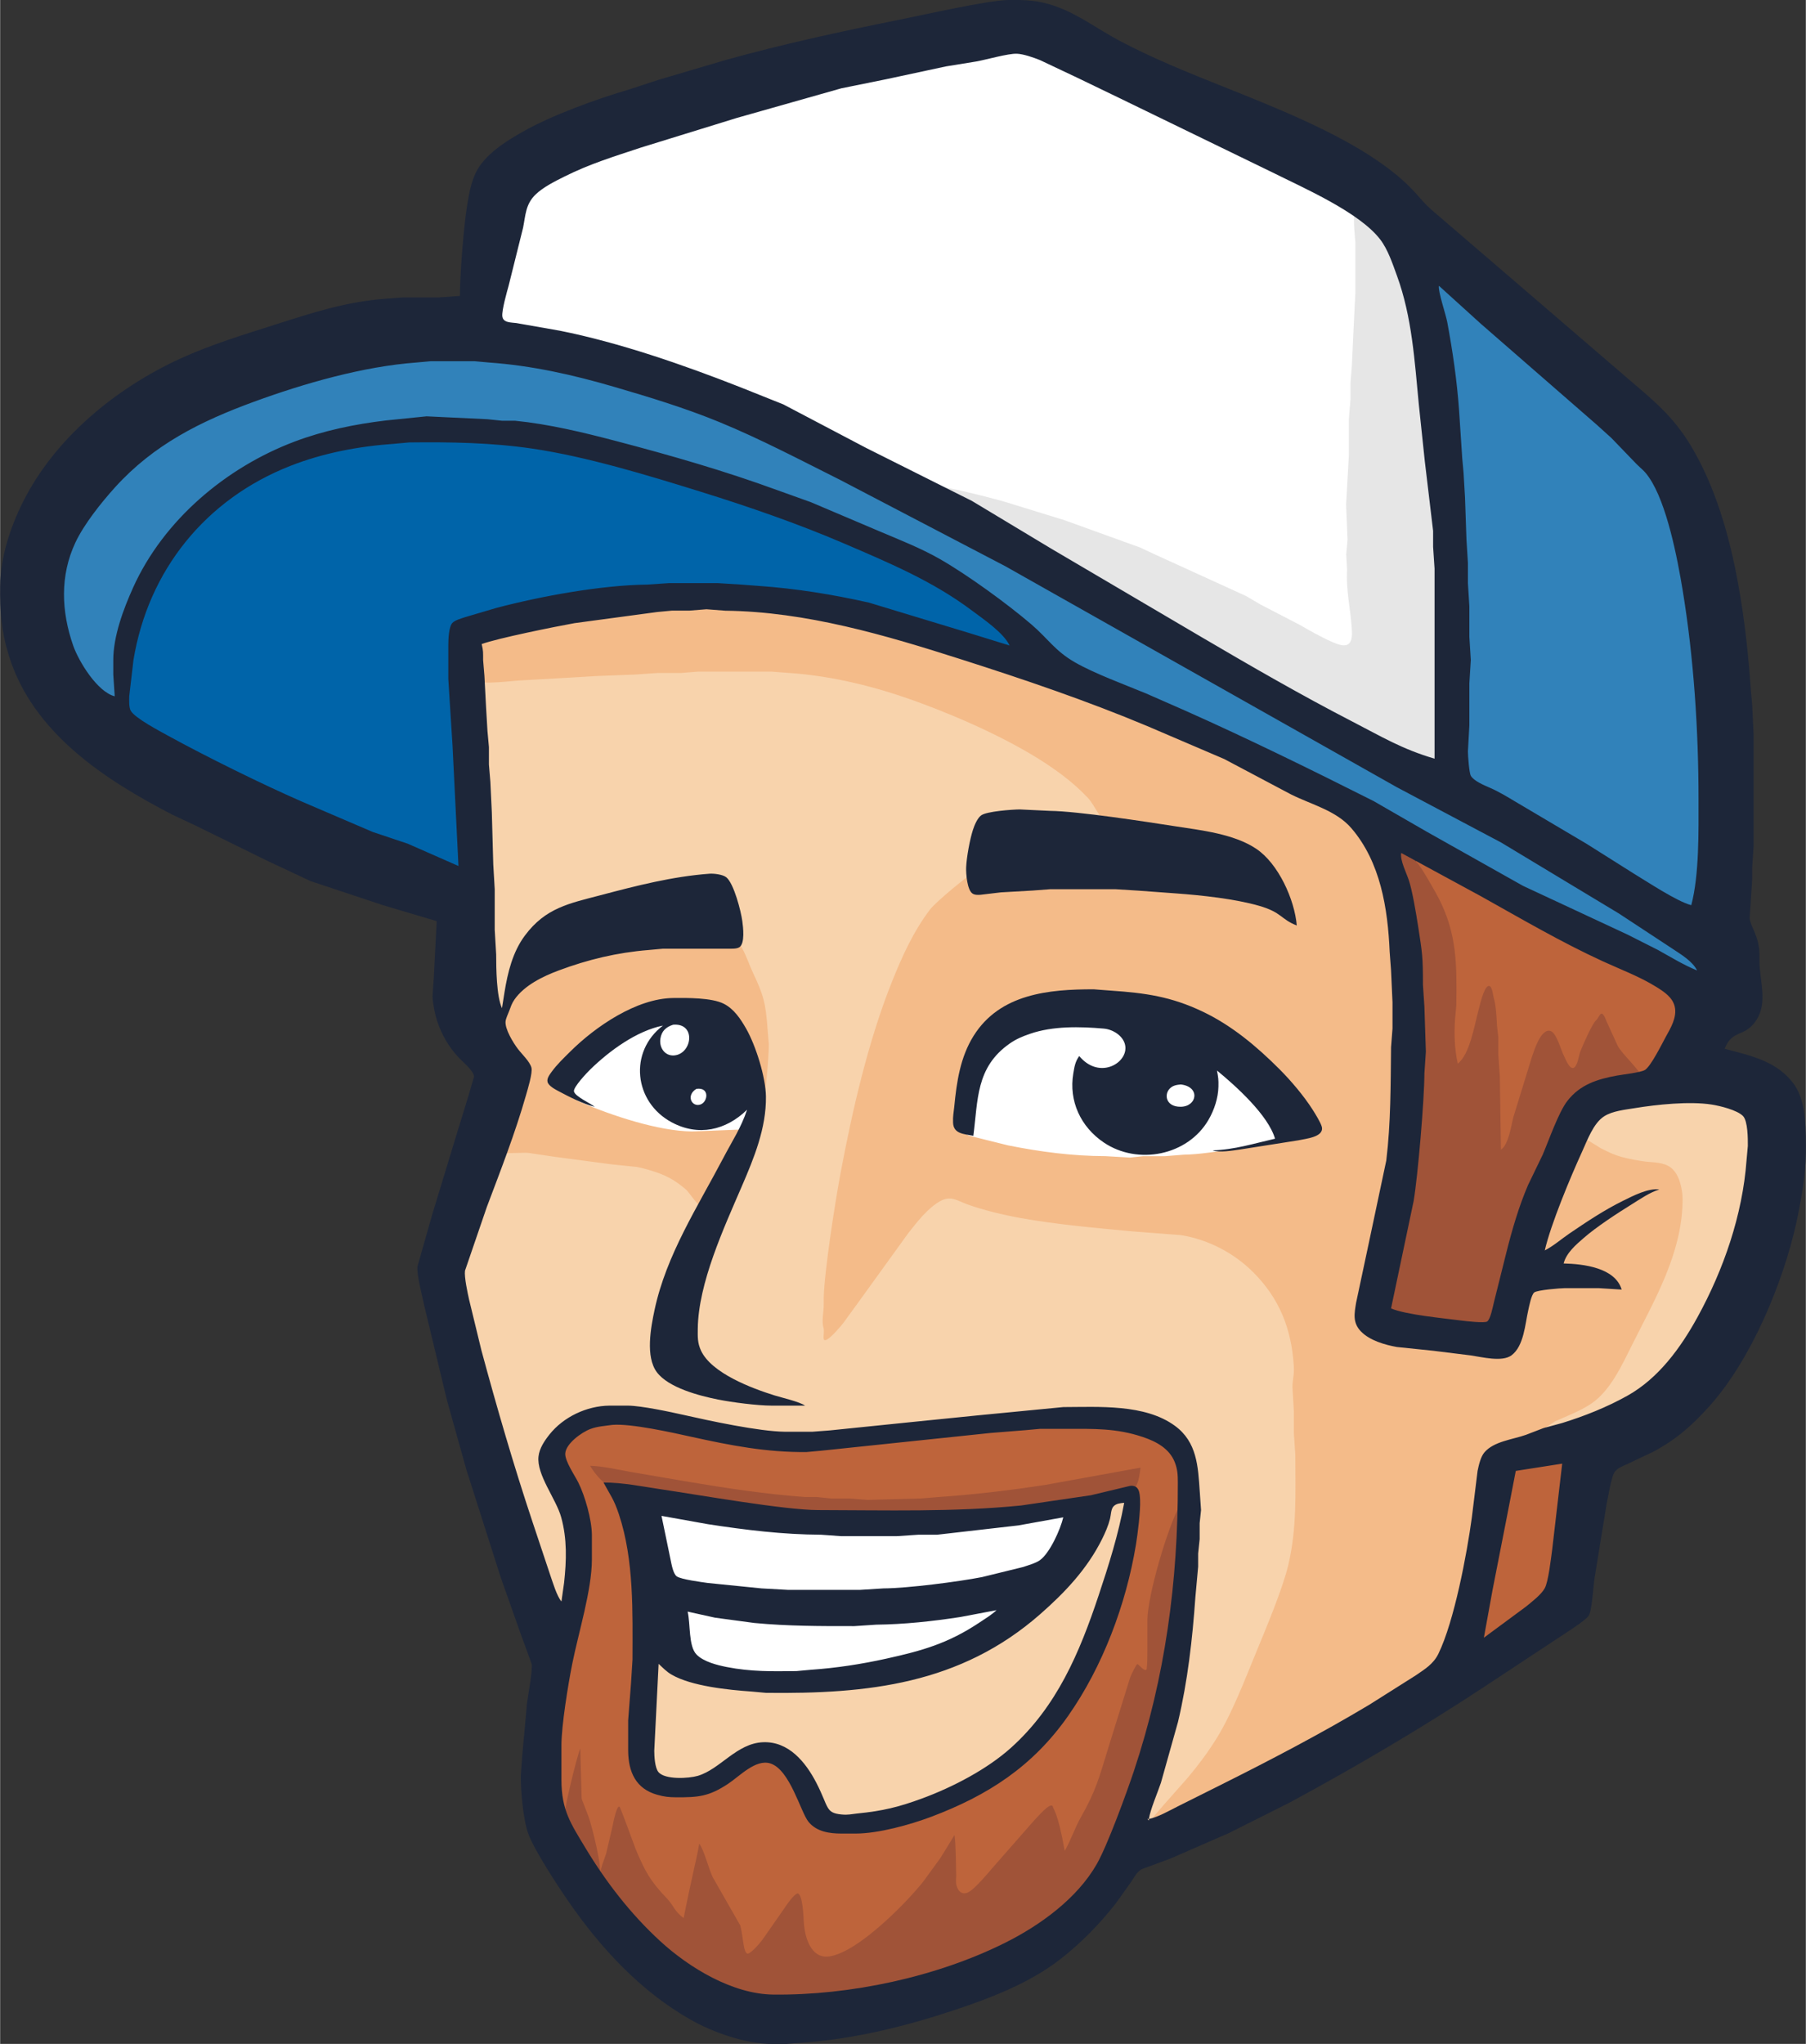 <?xml version="1.0" encoding="UTF-8" standalone="no"?>
<!DOCTYPE svg PUBLIC "-//W3C//DTD SVG 20010904//EN"
              "http://www.w3.org/TR/2001/REC-SVG-20010904/DTD/svg10.dtd">
<svg xmlns="http://www.w3.org/2000/svg"
     width="35.35px" height="40px"
     viewBox="0 0 1245 1409">
  <rect x="0" y="0" width="1245" height="1409" fill="#333333" stroke="none"/>
  <path id="eye-teeth-white"
        fill="#ffffff" stroke="none"
        d="M 450.00,724.00
           C 447.89,729.31 446.41,733.12 446.76,739.00
             447.97,759.26 468.22,775.04 488.00,772.96
             493.17,772.41 498.77,770.21 503.00,767.21
             506.01,765.09 509.46,761.23 513.00,760.47
             517.08,759.60 519.67,761.98 519.80,766.02
             519.94,770.29 516.50,779.54 512.79,781.84
             509.14,784.10 502.20,783.91 498.00,784.00
             487.64,784.27 491.34,785.86 478.00,784.00
             478.00,784.00 467.00,784.00 467.00,784.00
             447.05,781.35 438.86,778.95 420.00,772.67
             420.00,772.67 403.17,766.46 403.17,766.46
             399.19,764.37 390.44,758.43 389.47,754.00
             387.97,747.12 399.36,735.44 404.00,731.09
             415.63,720.20 434.40,706.76 450.00,702.76
             450.00,702.76 465.00,701.04 465.00,701.04
             467.59,700.94 470.56,701.00 472.98,702.01
             482.84,706.12 482.38,720.66 476.36,727.79
             471.85,733.14 462.00,734.50 456.04,730.91
             453.05,729.11 451.79,726.84 450.00,724.00 Z
           M 745.00,739.00
           C 744.94,746.76 743.98,751.17 746.52,759.00
             752.19,776.46 772.09,792.19 791.00,790.82
             812.72,789.24 836.42,769.32 834.68,746.00
             834.50,743.62 833.90,741.47 834.12,739.02
             835.26,726.32 848.88,737.90 853.00,741.43
             861.41,748.63 869.82,758.05 876.36,767.00
             879.39,771.15 883.30,776.78 883.80,782.00
             884.82,792.65 869.54,793.28 862.00,794.96
             862.00,794.96 854.01,797.58 854.01,797.58
             854.01,797.58 824.00,800.09 824.00,800.09
             824.00,800.09 806.00,801.00 806.00,801.00
             806.00,801.00 791.00,802.00 791.00,802.00
             759.35,802.05 728.14,800.82 697.00,794.60
             697.00,794.60 675.00,789.63 675.00,789.63
             672.52,789.01 667.46,788.08 665.98,786.28
             662.68,783.07 665.28,778.47 665.98,775.00
             665.98,775.00 667.87,760.00 667.87,760.00
             669.73,746.61 673.94,732.26 683.18,722.01
             695.46,708.41 718.29,703.21 736.00,703.00
             746.52,702.88 766.78,701.60 774.96,708.39
             787.44,718.75 783.18,740.55 761.00,741.91
             755.24,742.26 750.48,740.24 745.00,739.00 Z
           M 810.00,742.53
           C 815.26,741.69 821.51,742.19 825.36,746.39
             832.03,753.66 829.05,765.85 818.00,768.47
             801.58,772.36 793.76,755.08 802.39,746.39
             804.61,744.16 807.10,743.39 810.00,742.53 Z
           M 480.00,744.55
           C 495.82,742.76 496.25,763.46 485.00,766.57
             470.01,770.71 468.15,754.26 473.43,748.22
             475.38,745.99 477.31,745.39 480.00,744.55 Z
           M 454.23,1040.74
           C 460.63,1039.07 468.49,1041.81 475.00,1042.92
             475.00,1042.92 520.00,1049.72 520.00,1049.72
             520.00,1049.72 557.00,1053.00 557.00,1053.00
             557.00,1053.00 572.00,1053.00 572.00,1053.00
             572.00,1053.00 587.00,1054.00 587.00,1054.00
             587.00,1054.00 610.00,1054.00 610.00,1054.00
             610.00,1054.00 623.00,1053.00 623.00,1053.00
             623.00,1053.00 642.00,1053.00 642.00,1053.00
             658.66,1052.97 692.75,1047.75 710.00,1044.75
             715.36,1043.82 731.42,1039.32 735.57,1042.17
             739.36,1044.78 737.48,1050.56 736.19,1054.00
             732.83,1062.93 726.63,1076.93 718.00,1081.47
             713.34,1083.92 704.34,1086.18 699.00,1087.71
             683.87,1092.05 661.79,1095.48 646.00,1097.16
             646.00,1097.16 619.00,1100.00 619.00,1100.00
             619.00,1100.00 610.00,1100.00 610.00,1100.00
             610.00,1100.00 598.00,1101.00 598.00,1101.00
             564.00,1101.05 529.74,1102.12 496.00,1097.72
             496.00,1097.72 471.00,1093.80 471.00,1093.80
             467.47,1093.09 463.38,1092.63 461.00,1089.61
             458.32,1086.20 455.53,1069.23 454.35,1064.00
             453.33,1059.49 449.94,1047.13 451.74,1043.23
             452.53,1041.50 452.92,1041.68 454.23,1040.74 Z
           M 684.00,1104.52
           C 694.16,1103.18 695.14,1110.80 688.89,1115.99
             681.08,1122.47 663.52,1132.69 654.00,1136.55
             628.66,1146.81 578.32,1156.96 551.00,1157.00
             551.00,1157.00 523.00,1157.00 523.00,1157.00
             512.73,1156.98 497.64,1154.82 488.00,1151.31
             482.89,1149.44 477.05,1146.65 473.99,1141.96
             470.45,1136.52 471.36,1131.96 470.66,1126.00
             470.06,1122.09 468.05,1110.43 470.66,1107.74
             474.43,1104.04 486.25,1108.23 491.00,1109.20
             506.94,1112.44 529.79,1114.97 546.00,1115.00
             546.00,1115.00 563.00,1116.00 563.00,1116.00
             563.00,1116.00 585.00,1116.00 585.00,1116.00
             585.00,1116.00 599.00,1115.00 599.00,1115.00
             627.17,1114.67 656.61,1111.23 684.00,1104.52 Z" />
  <path id="face-light"
        fill="#f8d3ac" stroke="none"
        d="M 520.00,962.00
           C 506.84,959.62 482.98,946.06 478.13,933.00
             475.08,924.79 476.36,919.08 476.91,911.00
             477.59,901.10 478.61,891.66 481.15,882.00
             489.82,849.12 506.30,820.70 517.00,789.00
             519.13,782.66 522.18,771.54 523.06,765.00
             523.06,765.00 523.06,756.00 523.06,756.00
             523.06,756.00 525.96,729.00 525.96,729.00
             526.33,720.42 523.73,696.16 521.23,688.00
             521.23,688.00 514.25,672.00 514.25,672.00
             512.48,668.47 508.12,660.39 507.39,657.00
             506.29,651.88 508.12,647.92 507.90,643.00
             507.63,637.02 504.95,625.78 503.00,620.00
             500.74,613.35 499.01,607.50 491.00,607.04
             484.86,606.69 467.61,609.68 461.00,611.00
             461.00,611.00 409.00,623.58 409.00,623.58
             394.32,627.76 384.82,629.09 373.00,640.09
             359.58,652.58 354.16,670.23 352.05,688.00
             351.52,692.48 350.38,699.04 344.10,697.53
             340.17,696.58 339.94,692.31 339.42,689.00
             339.42,689.00 337.00,663.00 337.00,663.00
             337.00,663.00 337.00,637.00 337.00,637.00
             337.00,637.00 336.00,622.00 336.00,622.00
             336.00,622.00 336.00,602.00 336.00,602.00
             336.00,602.00 335.04,590.00 335.04,590.00
             335.04,590.00 335.04,575.00 335.04,575.00
             335.04,575.00 334.00,560.00 334.00,560.00
             334.00,560.00 333.00,531.00 333.00,531.00
             333.00,531.00 332.00,517.00 332.00,517.00
             332.00,517.00 331.00,494.00 331.00,494.00
             331.00,494.00 330.00,481.00 330.00,481.00
             329.97,478.00 329.57,470.77 331.17,468.43
             332.93,465.87 336.26,466.07 339.00,466.00
             339.00,466.00 356.00,465.00 356.00,465.00
             356.00,465.00 370.00,464.00 370.00,464.00
             370.00,464.00 391.00,463.00 391.00,463.00
             391.00,463.00 405.00,462.00 405.00,462.00
             405.00,462.00 425.00,461.00 425.00,461.00
             425.00,461.00 455.00,460.00 455.00,460.00
             455.00,460.00 472.00,459.00 472.00,459.00
             472.00,459.00 539.00,459.00 539.00,459.00
             574.00,459.05 620.51,473.45 653.00,486.45
             682.09,498.08 718.75,516.20 743.00,535.80
             748.96,540.62 756.99,548.27 760.65,555.00
             762.23,557.90 764.03,562.47 761.26,565.49
             758.38,568.17 748.01,566.21 744.00,565.49
             729.10,563.88 714.02,562.83 699.00,563.00
             694.52,563.06 683.67,564.09 680.21,566.72
             674.72,570.90 672.34,586.27 671.42,593.00
             670.73,598.08 672.09,605.86 668.57,609.37
             668.57,609.37 655.01,619.29 655.01,619.29
             649.97,623.78 643.60,632.30 639.74,638.00
             622.62,663.33 608.02,708.07 600.12,738.00
             586.25,790.53 572.00,860.95 572.00,915.00
             572.00,915.00 621.00,848.00 621.00,848.00
             627.50,839.73 637.26,826.75 647.00,822.53
             656.34,818.49 665.27,824.58 674.00,827.49
             689.85,832.77 710.36,836.53 727.00,838.72
             727.00,838.72 787.00,844.91 787.00,844.91
             801.66,845.92 816.95,845.80 831.00,850.69
             839.55,853.68 848.61,858.22 856.00,863.44
             873.58,875.84 887.78,896.08 893.10,917.00
             896.85,931.73 896.00,946.94 896.00,962.00
             896.00,962.00 896.00,978.00 896.00,978.00
             896.00,978.00 897.00,994.00 897.00,994.00
             897.00,994.00 897.00,1011.00 897.00,1011.00
             897.00,1011.00 898.00,1026.00 898.00,1026.00
             898.00,1026.00 897.00,1040.00 897.00,1040.00
             896.50,1082.81 885.22,1104.46 869.80,1143.00
             860.77,1165.56 848.92,1194.67 834.62,1214.00
             834.62,1214.00 803.95,1251.00 803.95,1251.00
             800.87,1254.41 793.80,1262.30 788.74,1257.26
             785.42,1253.96 788.35,1247.61 789.68,1244.00
             789.68,1244.00 801.58,1208.00 801.58,1208.00
             812.52,1169.60 817.37,1130.69 820.09,1091.00
             820.09,1091.00 822.00,1062.00 822.00,1062.00
             822.00,1062.00 823.00,1047.00 823.00,1047.00
             823.02,1033.60 823.09,1010.89 817.01,999.00
             814.83,994.76 810.66,990.35 807.00,987.33
             795.25,977.62 770.04,974.18 755.00,974.00
             733.37,973.75 711.46,976.07 690.00,978.72
             690.00,978.72 619.00,986.16 619.00,986.16
             619.00,986.16 571.00,991.00 571.00,991.00
             571.00,991.00 555.00,992.00 555.00,992.00
             522.68,992.37 493.34,984.68 462.00,978.40
             437.02,973.39 408.66,967.35 388.00,987.04
             382.18,992.59 375.36,999.23 376.20,1008.00
             377.03,1016.75 386.84,1031.07 390.31,1041.00
             393.44,1049.98 395.37,1065.51 394.96,1075.00
             394.96,1075.00 394.04,1084.00 394.04,1084.00
             393.84,1088.11 392.92,1100.47 391.28,1103.77
             389.70,1106.96 385.26,1107.70 382.42,1105.82
             380.12,1104.32 379.17,1100.50 378.33,1098.00
             378.33,1098.00 371.81,1079.00 371.81,1079.00
             371.81,1079.00 361.66,1048.00 361.66,1048.00
             361.66,1048.00 345.58,997.00 345.58,997.00
             345.58,997.00 323.63,919.00 323.63,919.00
             320.64,907.05 315.22,886.85 316.09,875.00
             316.69,866.72 327.56,839.37 331.05,830.00
             331.05,830.00 342.19,800.00 342.19,800.00
             343.30,797.08 344.89,790.82 347.42,789.05
             349.84,787.60 353.34,788.49 356.00,789.05
             356.00,789.05 375.00,791.75 375.00,791.75
             375.00,791.75 419.00,797.84 419.00,797.84
             430.68,799.09 441.66,799.42 453.00,803.03
             462.08,805.92 473.21,812.12 479.71,819.09
             482.09,821.63 485.30,825.46 485.73,829.00
             486.26,833.25 483.42,837.46 481.42,841.00
             481.42,841.00 473.00,858.00 473.00,858.00
             463.54,879.91 452.72,904.64 453.00,929.00
             453.23,948.24 475.38,955.12 491.00,958.77
             498.77,960.58 512.50,964.11 520.00,962.00 Z
           M 1148.00,756.42
           C 1160.19,754.94 1180.17,755.82 1192.00,759.15
             1196.27,760.36 1204.40,763.58 1206.86,767.33
             1209.06,770.65 1208.99,776.14 1209.00,780.00
             1209.00,780.00 1209.00,797.00 1209.00,797.00
             1208.98,809.95 1205.54,827.35 1202.37,840.00
             1196.46,863.64 1186.52,889.85 1174.42,911.00
             1164.61,928.14 1153.43,944.89 1138.00,957.54
             1125.66,967.65 1099.48,979.16 1084.00,983.98
             1079.48,985.38 1062.88,991.04 1065.47,980.10
             1066.51,975.74 1074.21,973.50 1078.00,971.77
             1089.48,966.53 1096.29,963.42 1104.48,953.00
             1112.14,943.27 1121.45,923.59 1127.25,912.00
             1139.36,887.77 1145.31,879.01 1151.87,852.00
             1153.73,844.33 1155.43,835.92 1155.43,828.00
             1155.43,820.63 1153.77,812.02 1146.98,807.85
             1143.46,805.69 1134.39,805.32 1130.00,804.83
             1123.92,804.16 1115.72,802.12 1110.00,799.94
             1104.32,797.76 1090.02,792.12 1090.32,784.99
             1090.43,782.29 1092.51,778.40 1093.78,776.00
             1095.74,772.32 1097.64,769.19 1101.04,766.63
             1110.69,759.37 1135.59,758.19 1148.00,756.42 Z
           M 771.00,1031.48
           C 773.00,1031.31 774.76,1030.96 776.57,1032.18
             781.86,1035.73 776.93,1051.84 775.63,1057.00
             770.66,1076.63 756.81,1120.00 748.70,1138.00
             739.55,1158.28 728.82,1178.35 713.83,1195.00
             691.58,1219.72 663.34,1235.89 632.00,1246.33
             618.67,1250.78 603.11,1254.98 589.00,1255.00
             589.00,1255.00 578.00,1255.00 578.00,1255.00
             565.81,1254.83 566.80,1249.20 560.69,1236.00
             554.79,1223.24 542.06,1204.50 526.00,1205.78
             506.81,1207.32 497.04,1229.88 473.00,1230.00
             466.72,1230.03 456.27,1230.54 451.22,1226.35
             446.13,1222.13 447.39,1215.74 446.86,1210.00
             445.50,1199.71 446.96,1201.05 446.86,1192.00
             446.86,1192.00 449.00,1161.00 449.00,1161.00
             449.01,1155.45 447.36,1142.42 456.91,1144.47
             459.36,1144.99 464.71,1149.65 468.00,1151.37
             472.66,1153.79 482.69,1156.48 488.00,1157.55
             501.11,1160.19 516.65,1161.98 530.00,1162.00
             530.00,1162.00 546.00,1162.96 546.00,1162.96
             546.00,1162.96 557.00,1162.00 557.00,1162.00
             557.00,1162.00 586.00,1160.16 586.00,1160.16
             612.13,1157.37 640.08,1152.51 664.00,1141.22
             694.79,1126.68 724.20,1103.25 744.63,1076.00
             749.70,1069.22 756.06,1058.95 758.91,1051.00
             763.70,1037.66 759.16,1034.23 771.00,1031.48 Z" />
  <path id="face-dark"
        fill="#f4bb89" stroke="none"
        d="M 786.50,1264.50
           C 790.38,1256.60 813.67,1231.65 819.25,1225.00
             826.54,1216.29 832.96,1207.68 838.94,1198.00
             849.45,1180.97 858.30,1157.69 866.01,1139.00
             872.73,1122.71 884.24,1095.33 888.12,1079.00
             894.18,1053.44 893.04,1028.98 893.00,1003.00
             893.00,1003.00 892.00,988.00 892.00,988.00
             892.00,988.00 892.00,973.00 892.00,973.00
             892.00,973.00 891.01,956.00 891.01,956.00
             891.15,950.10 892.39,947.97 891.91,941.00
             890.20,915.86 882.04,895.11 863.96,877.04
             850.59,863.67 832.68,854.37 814.00,851.44
             814.00,851.44 780.00,848.83 780.00,848.83
             754.27,846.38 728.49,844.17 703.00,839.58
             691.90,837.57 677.55,834.14 667.00,830.31
             659.90,827.73 655.46,823.89 648.00,828.11
             639.56,832.88 632.19,842.41 626.21,850.00
             626.21,850.00 593.72,895.00 593.72,895.00
             593.72,895.00 581.37,912.00 581.37,912.00
             579.45,914.56 572.89,922.06 570.00,923.50
             566.20,925.39 568.42,919.51 567.84,915.98
             566.15,910.51 567.93,904.58 567.84,899.00
             567.84,899.00 567.84,895.00 567.84,895.00
             568.22,876.47 575.73,828.56 579.39,809.00
             587.46,765.86 598.52,717.70 614.80,677.00
             621.83,659.43 629.61,642.15 641.13,627.00
             644.96,621.96 667.39,603.14 673.00,600.50
             680.48,596.98 679.79,604.72 683.50,607.50
             685.95,609.34 697.09,607.27 700.00,607.00
             700.00,607.00 723.50,605.50 723.50,605.50
             723.50,605.50 739.00,607.50 739.00,607.50
             739.00,607.50 765.00,606.50 765.00,606.50
             765.00,606.50 782.00,607.00 782.00,607.00
             808.30,607.31 838.10,609.99 863.50,616.00
             873.10,618.27 868.84,615.66 877.00,621.00
             878.97,622.29 884.61,629.69 886.50,627.00
             888.21,624.56 884.31,621.62 883.50,619.00
             880.38,608.91 878.59,605.37 872.00,597.00
             861.53,583.71 853.26,586.33 837.50,582.50
             837.50,582.50 782.50,572.00 782.50,572.00
             782.50,572.00 767.00,569.50 767.00,569.50
             759.37,567.94 754.95,555.22 749.96,550.00
             742.31,541.99 735.03,536.06 726.00,529.72
             700.25,511.65 662.70,494.90 633.00,484.05
             604.36,473.58 574.44,466.00 544.00,463.91
             544.00,463.91 532.00,463.00 532.00,463.00
             532.00,463.00 481.00,463.00 481.00,463.00
             481.00,463.00 469.00,463.96 469.00,463.96
             469.00,463.96 453.00,463.96 453.00,463.96
             453.00,463.96 438.00,465.00 438.00,465.00
             438.00,465.00 412.00,466.00 412.00,466.00
             412.00,466.00 395.00,467.00 395.00,467.00
             395.00,467.00 360.00,469.00 360.00,469.00
             354.55,469.03 331.94,472.48 328.00,469.00
             324.63,466.02 326.92,450.87 327.00,446.50
             327.05,443.78 329.62,440.32 332.00,438.50
             334.00,436.97 349.35,432.66 352.00,432.00
             352.00,432.00 379.00,425.00 379.00,425.00
             421.43,416.22 459.05,412.99 502.50,413.50
             502.50,413.50 522.00,415.50 522.00,415.50
             577.37,417.91 626.68,435.56 679.00,453.00
             730.77,470.26 782.86,488.86 833.00,510.50
             833.00,510.50 903.50,543.50 903.50,543.50
             916.64,550.02 933.14,557.55 943.00,569.00
             962.68,591.85 964.01,628.49 966.00,657.50
             966.00,657.50 968.00,672.50 968.00,672.50
             968.00,672.50 969.00,694.50 969.00,694.50
             969.00,694.50 968.50,724.50 968.50,724.50
             968.50,724.50 967.50,741.50 967.50,741.50
             967.47,762.92 965.65,788.23 963.00,809.50
             963.00,809.50 952.00,859.50 952.00,859.50
             952.00,859.50 943.00,897.50 943.00,897.50
             941.35,906.03 944.24,910.68 950.50,918.00
             956.08,924.53 955.85,920.85 964.00,922.50
             964.00,922.50 996.00,925.50 996.00,925.50
             996.00,925.50 1018.00,928.00 1018.00,928.00
             1026.72,929.15 1031.92,932.76 1039.50,927.00
             1047.59,920.84 1043.07,923.83 1045.00,914.50
             1045.83,910.50 1045.06,903.99 1048.50,901.50
             1051.75,899.15 1046.34,888.01 1050.50,888.00
             1050.50,888.00 1041.50,884.50 1041.50,884.50
             1043.61,884.50 1040.25,878.73 1042.00,877.50
             1046.27,874.51 1049.10,872.27 1046.50,870.50
             1038.38,864.96 1055.59,864.39 1046.50,862.50
             1043.82,861.94 1054.24,861.20 1055.00,858.00
             1055.93,854.07 1045.20,856.67 1048.50,854.00
             1048.50,854.00 1052.50,849.50 1052.50,849.50
             1058.47,845.54 1058.08,857.37 1062.50,851.50
             1048.93,853.60 1074.56,834.30 1063.00,842.00
             1056.79,846.13 1072.32,828.51 1065.50,830.50
             1063.98,824.10 1068.24,826.46 1070.50,820.50
             1070.50,820.50 1080.50,793.50 1080.50,793.50
             1082.21,789.66 1083.91,784.68 1088.00,783.50
             1090.63,782.74 1101.70,790.64 1104.00,791.76
             1109.50,794.43 1111.92,795.85 1118.00,797.57
             1122.12,798.74 1130.76,800.40 1135.00,800.83
             1140.60,801.40 1147.09,801.28 1151.82,804.85
             1156.16,808.14 1158.16,813.85 1159.19,819.00
             1159.95,822.76 1160.07,825.18 1159.99,829.00
             1159.18,864.75 1140.76,895.97 1125.25,927.00
             1118.22,941.05 1110.32,958.65 1097.00,967.64
             1089.58,972.65 1080.22,976.20 1072.00,979.86
             1072.00,979.86 1050.50,994.00 1050.50,994.00
             1040.88,997.12 1034.15,1003.92 1027.50,1012.50
             1024.45,1016.43 1025.82,1025.14 1025.00,1030.00
             1025.00,1030.00 1018.00,1056.00 1018.00,1056.00
             1015.35,1077.88 1009.33,1114.43 1002.00,1135.00
             1000.38,1139.56 992.85,1152.42 990.00,1156.00
             984.58,1162.81 958.95,1173.43 950.50,1178.50
             950.50,1178.50 894.00,1212.50 894.00,1212.50
             894.00,1212.50 857.00,1233.00 857.00,1233.00
             857.00,1233.00 822.50,1250.00 822.50,1250.00
             816.71,1252.89 793.12,1266.06 786.50,1264.50 Z
           M 523.50,767.50
           C 520.57,761.75 514.96,731.62 513.00,726.00
             509.70,716.53 502.73,707.34 495.00,701.00
             483.59,691.65 477.32,695.84 463.50,696.00
             435.30,696.33 409.41,714.41 391.50,734.50
             389.51,736.73 385.61,738.95 385.50,742.00
             385.24,749.13 394.40,757.31 400.00,759.72
             421.46,768.96 453.64,779.72 477.00,780.00
             477.00,780.00 515.00,778.50 515.00,778.50
             524.33,778.68 512.85,787.36 509.50,793.50
             509.50,793.50 495.50,816.50 495.50,816.50
             494.10,819.14 488.83,832.00 486.00,833.00
             482.70,834.16 475.24,822.09 473.00,820.16
             466.59,814.64 460.99,811.14 453.00,808.34
             448.99,806.94 443.15,805.21 439.00,804.46
             439.00,804.46 422.00,802.72 422.00,802.72
             422.00,802.72 382.00,797.42 382.00,797.42
             382.00,797.42 364.00,794.75 364.00,794.75
             361.84,794.39 342.19,795.60 340.50,794.50
             335.93,791.51 344.60,779.84 346.00,776.00
             346.00,776.00 352.00,749.00 352.00,749.00
             352.93,745.41 355.03,740.09 355.00,736.50
             354.90,725.02 340.95,723.53 343.00,708.00
             343.35,705.35 350.50,690.98 351.50,688.50
             356.74,675.54 365.67,671.32 377.50,665.50
             396.94,655.94 429.41,647.69 451.00,645.50
             451.00,645.50 465.00,646.00 465.00,646.00
             465.00,646.00 475.00,647.50 475.00,647.50
             475.00,647.50 487.00,646.00 487.00,646.00
             487.00,646.00 499.50,646.00 499.50,646.00
             499.50,646.00 499.50,644.00 499.50,644.00
             510.32,644.15 514.71,661.41 518.78,670.00
             526.35,685.98 527.80,691.38 529.09,709.00
             529.09,709.00 530.00,720.00 530.00,720.00
             530.03,726.30 527.82,762.41 523.50,767.50 Z
           M 734.00,688.00
           C 719.23,690.28 710.58,689.04 697.50,697.00
             677.34,709.28 667.69,731.21 664.50,753.50
             664.50,753.50 660.00,767.00 660.00,767.00
             659.97,769.88 662.03,773.79 663.50,776.00
             665.26,778.65 665.04,782.10 668.00,782.88
             668.00,782.88 695.00,789.60 695.00,789.60
             717.13,794.03 739.43,796.96 762.00,797.00
             762.00,797.00 779.00,797.99 779.00,797.99
             779.00,797.99 788.00,797.04 788.00,797.04
             788.00,797.04 803.00,797.04 803.00,797.04
             803.00,797.04 816.00,796.00 816.00,796.00
             836.64,795.76 873.11,787.51 893.50,783.50
             898.99,782.42 897.65,782.87 900.00,777.50
             901.79,773.42 903.64,772.87 901.50,769.50
             894.07,757.80 881.78,746.78 872.00,737.00
             855.93,720.93 838.52,708.99 817.50,700.00
             793.75,689.85 781.03,688.36 755.50,688.50
             755.50,688.50 734.00,688.00 734.00,688.00 Z" />
  <path id="hair-light"
        fill="#be643b" stroke="none"
        d="M 1025.00,692.00
           C 1023.86,700.07 1015.98,727.21 1012.18,733.96
             1009.26,739.12 1003.38,740.74 1000.65,735.77
             998.96,732.71 999.01,727.45 999.00,724.00
             999.00,724.00 999.00,666.00 999.00,666.00
             998.98,655.99 996.73,643.41 993.31,634.00
             989.41,623.30 982.70,614.98 977.76,605.00
             976.10,601.65 973.47,595.99 976.74,592.74
             980.26,589.24 985.66,592.90 989.00,594.69
             989.00,594.69 1020.00,611.70 1020.00,611.70
             1052.00,629.26 1083.47,647.99 1117.00,662.58
             1129.29,667.92 1153.31,677.26 1158.52,690.00
             1163.77,702.85 1151.23,720.11 1145.00,731.00
             1142.14,736.00 1140.58,742.24 1134.00,742.89
             1116.51,744.61 1109.17,717.91 1103.00,706.00
             1103.00,706.00 1094.20,727.00 1094.20,727.00
             1094.20,727.00 1088.92,739.57 1088.92,739.57
             1086.87,742.13 1082.95,742.43 1080.21,740.82
             1075.98,738.35 1069.98,721.38 1067.00,716.00
             1067.00,716.00 1058.69,736.00 1058.69,736.00
             1058.69,736.00 1045.42,781.00 1045.42,781.00
             1043.94,786.20 1041.67,800.35 1034.10,798.53
             1029.38,797.39 1030.01,791.75 1030.00,788.00
             1030.00,788.00 1030.00,754.00 1030.00,754.00
             1030.00,754.00 1029.02,741.00 1029.02,741.00
             1029.02,741.00 1029.02,726.00 1029.02,726.00
             1029.02,726.00 1028.09,716.00 1028.09,716.00
             1027.54,708.04 1028.13,699.51 1025.00,692.00 Z
           M 396.00,1242.00
           C 395.42,1243.92 394.74,1246.86 393.28,1248.26
             389.21,1252.14 384.93,1248.64 383.82,1243.98
             381.37,1233.62 381.98,1217.00 382.00,1206.00
             382.00,1206.00 382.91,1194.00 382.91,1194.00
             384.57,1170.24 389.27,1147.21 394.42,1124.00
             398.47,1105.77 403.23,1087.77 403.96,1069.00
             404.14,1064.45 403.58,1063.12 403.17,1059.00
             401.84,1045.69 400.37,1037.30 394.52,1025.00
             390.51,1016.58 382.14,1007.03 385.72,997.00
             386.94,993.60 390.31,989.78 393.04,987.47
             405.48,976.90 418.87,977.83 434.00,978.00
             446.55,978.15 477.32,985.57 491.00,988.58
             514.50,993.74 534.93,996.28 559.00,996.00
             559.00,996.00 569.00,995.09 569.00,995.09
             569.00,995.09 591.00,993.17 591.00,993.17
             630.65,989.20 670.19,982.69 710.00,980.96
             710.00,980.96 722.00,980.00 722.00,980.00
             743.54,979.90 768.42,978.89 789.00,985.67
             800.27,989.38 810.69,995.14 814.90,1007.00
             818.22,1016.38 816.72,1022.70 816.09,1032.00
             815.82,1035.88 816.39,1040.28 815.37,1044.00
             815.37,1044.00 806.03,1068.00 806.03,1068.00
             801.37,1082.65 795.02,1106.87 795.00,1122.00
             795.00,1122.00 795.00,1139.00 795.00,1139.00
             795.07,1144.44 799.16,1158.35 789.00,1156.54
             787.46,1156.27 786.37,1155.63 785.00,1155.00
             773.68,1183.46 765.43,1227.79 751.57,1252.00
             751.57,1252.00 739.96,1273.89 739.96,1273.89
             738.45,1276.63 736.44,1278.33 733.10,1277.53
             730.27,1276.85 729.21,1274.57 728.53,1271.98
             728.53,1271.98 727.33,1265.00 727.33,1265.00
             726.35,1260.47 724.70,1256.29 723.00,1252.00
             723.00,1252.00 693.43,1285.00 693.43,1285.00
             693.43,1285.00 678.99,1302.00 678.99,1302.00
             674.30,1306.78 664.38,1315.69 657.65,1308.57
             652.75,1303.38 656.48,1288.75 654.00,1280.00
             651.77,1287.00 642.79,1298.21 637.87,1304.00
             625.52,1318.53 608.41,1335.61 592.00,1345.40
             583.11,1350.69 569.02,1358.30 559.04,1351.30
             548.34,1343.79 551.24,1324.29 548.00,1313.00
             544.63,1319.91 532.86,1336.43 527.87,1343.00
             525.26,1346.43 521.43,1351.59 517.00,1352.53
             511.28,1353.74 508.69,1348.82 508.09,1344.00
             507.36,1338.10 506.99,1332.53 504.48,1327.00
             504.48,1327.00 492.86,1308.00 492.86,1308.00
             492.86,1308.00 483.00,1288.00 483.00,1288.00
             483.00,1288.00 478.45,1307.00 478.45,1307.00
             478.45,1307.00 476.32,1319.98 476.32,1319.98
             475.35,1323.78 473.37,1326.48 469.01,1325.53
             464.84,1324.61 459.22,1316.39 456.00,1313.00
             443.61,1299.98 437.68,1287.59 431.42,1271.00
             431.42,1271.00 427.00,1259.00 427.00,1259.00
             427.00,1259.00 424.12,1273.00 424.12,1273.00
             422.84,1278.39 421.12,1292.43 413.10,1290.53
             408.10,1289.34 407.48,1282.16 406.75,1278.00
             404.21,1263.51 402.28,1255.51 396.00,1242.00 Z
           M 1072.00,1004.43
           C 1074.98,1004.09 1078.85,1003.53 1080.94,1006.43
             1082.64,1009.10 1081.39,1013.94 1080.94,1017.00
             1080.94,1017.00 1077.95,1045.00 1077.95,1045.00
             1077.95,1045.00 1073.08,1082.00 1073.08,1082.00
             1072.36,1086.36 1071.49,1094.47 1069.27,1098.00
             1065.09,1104.62 1051.63,1114.40 1045.00,1119.37
             1040.87,1122.47 1030.61,1131.20 1026.00,1131.73
             1019.39,1132.50 1018.69,1127.11 1019.17,1122.00
             1019.17,1122.00 1025.60,1088.00 1025.60,1088.00
             1025.60,1088.00 1036.40,1033.00 1036.40,1033.00
             1037.24,1028.81 1039.40,1014.20 1041.73,1011.65
             1043.96,1009.22 1048.86,1008.61 1052.00,1008.08
             1052.00,1008.08 1072.00,1004.43 1072.00,1004.43 Z
           M 780.00,1017.00
           C 746.43,1023.32 713.06,1030.42 679.00,1033.83
             679.00,1033.83 636.00,1037.00 636.00,1037.00
             636.00,1037.00 619.00,1038.00 619.00,1038.00
             619.00,1038.00 589.00,1038.00 589.00,1038.00
             589.00,1038.00 568.00,1037.00 568.00,1037.00
             568.00,1037.00 558.00,1036.09 558.00,1036.09
             531.23,1034.26 504.50,1031.03 478.00,1026.59
             478.00,1026.59 419.00,1017.00 419.00,1017.00
             426.09,1031.53 428.79,1032.59 433.58,1050.00
             441.05,1077.15 441.04,1110.88 441.00,1139.00
             441.00,1139.00 440.00,1159.00 440.00,1159.00
             440.00,1159.00 439.09,1169.00 439.09,1169.00
             438.17,1182.17 436.27,1194.82 437.85,1208.00
             439.59,1222.59 442.56,1229.98 458.00,1233.33
             458.00,1233.33 470.00,1234.92 470.00,1234.92
             474.40,1234.92 482.76,1233.08 487.00,1231.64
             505.41,1225.43 517.76,1204.35 534.00,1211.36
             544.42,1215.86 551.28,1230.97 555.57,1241.00
             557.39,1245.26 558.87,1250.50 562.21,1253.78
             566.75,1258.24 579.75,1260.26 586.00,1259.91
             631.76,1257.32 687.17,1231.94 717.83,1198.00
             744.20,1168.81 761.64,1130.73 771.85,1093.00
             775.97,1077.76 781.02,1053.57 781.00,1038.00
             780.99,1026.57 778.52,1028.48 780.00,1017.00 Z" />
  <path id="hair-dark"
        fill="#a05338" stroke="none"
        d="M 961.50,582.00
           C 971.75,580.50 974.38,592.45 976.79,594.56
             979.44,596.86 989.62,614.89 991.74,619.00
             1004.67,644.05 1004.32,665.60 1004.00,693.00
             1004.00,693.00 1003.09,703.00 1003.09,703.00
             1002.41,712.88 1002.84,723.63 1005.00,733.25
             1013.26,726.89 1016.44,707.01 1019.15,697.00
             1020.00,693.86 1022.80,680.81 1026.00,679.75
             1028.77,678.83 1029.22,686.04 1029.83,688.00
             1031.38,693.08 1031.79,701.60 1032.04,707.00
             1032.04,707.00 1032.96,715.00 1032.96,715.00
             1032.96,715.00 1032.96,727.00 1032.96,727.00
             1032.96,727.00 1034.00,742.00 1034.00,742.00
             1034.00,742.00 1034.75,792.50 1034.75,792.50
             1040.01,789.38 1041.88,775.71 1043.37,770.00
             1043.37,770.00 1056.00,729.00 1056.00,729.00
             1057.60,724.33 1062.34,708.66 1069.00,710.75
             1073.13,712.05 1076.18,724.07 1078.26,728.00
             1079.31,729.97 1081.75,736.68 1084.50,736.25
             1087.53,735.77 1088.47,727.44 1089.45,725.00
             1091.21,720.61 1097.44,706.05 1100.39,703.33
             1103.10,700.83 1103.75,694.00 1107.64,704.23
             1107.64,704.23 1115.31,721.00 1115.31,721.00
             1118.71,727.22 1130.27,737.18 1132.25,743.00
             1121.79,748.07 1104.40,745.32 1090.75,755.75
             1081.29,762.97 1077.61,776.36 1073.25,787.25
             1073.25,787.25 1058.50,818.50 1058.50,818.50
             1058.50,818.50 1052.25,837.50 1052.25,837.50
             1052.25,837.50 1038.00,891.00 1038.00,891.00
             1036.66,896.40 1034.88,915.26 1029.25,917.50
             1025.26,919.17 1004.96,916.12 1000.75,915.75
             1000.75,915.75 970.25,911.50 970.25,911.50
             966.25,910.81 955.29,907.31 953.75,903.00
             952.93,900.72 953.52,893.15 954.00,890.75
             954.00,890.75 959.50,870.75 959.50,870.75
             964.13,850.64 968.22,832.22 970.75,811.75
             970.75,811.75 974.75,758.00 974.75,758.00
             974.75,758.00 975.50,745.25 975.50,745.25
             975.50,745.25 974.00,725.75 974.00,725.75
             974.00,725.75 975.75,709.50 975.75,709.50
             975.75,709.50 975.25,691.25 975.25,691.25
             975.25,691.25 976.00,676.25 976.00,676.25
             976.00,676.25 975.00,666.00 975.00,666.00
             975.00,666.00 968.00,612.00 968.00,612.00
             966.25,604.17 959.28,590.07 961.50,582.00 Z
           M 406.75,1010.50
           C 414.25,1010.50 426.97,1013.31 434.00,1014.58
             434.00,1014.58 475.00,1021.59 475.00,1021.59
             501.30,1026.00 528.41,1030.09 555.00,1032.00
             555.00,1032.00 563.00,1032.00 563.00,1032.00
             563.00,1032.00 573.00,1033.04 573.00,1033.04
             573.00,1033.04 586.00,1033.04 586.00,1033.04
             586.00,1033.04 598.00,1034.00 598.00,1034.00
             598.00,1034.00 635.00,1033.00 635.00,1033.00
             635.00,1033.00 646.00,1032.09 646.00,1032.09
             671.20,1030.36 696.01,1027.46 721.00,1023.58
             721.00,1023.58 786.25,1011.75 786.25,1011.75
             785.25,1020.25 784.24,1026.97 776.50,1030.00
             769.27,1032.83 746.52,1036.59 738.00,1038.00
             714.15,1041.95 690.40,1044.72 666.25,1045.00
             666.25,1045.00 649.25,1045.25 649.25,1045.25
             649.25,1045.25 565.25,1045.75 565.25,1045.75
             548.92,1045.72 508.69,1041.31 491.50,1038.50
             491.50,1038.50 432.25,1029.00 432.25,1029.00
             423.42,1027.79 414.50,1023.25 406.75,1010.50 Z
           M 813.50,1037.50
           C 818.51,1043.40 814.73,1065.98 814.25,1073.00
             814.25,1073.00 814.00,1088.75 814.00,1088.75
             814.00,1088.75 813.75,1103.00 813.75,1103.00
             811.59,1123.20 806.08,1150.08 801.25,1169.75
             793.91,1199.62 787.70,1226.87 776.25,1255.50
             771.96,1266.22 762.97,1290.32 756.50,1299.25
             742.88,1318.04 722.61,1330.13 702.75,1341.50
             672.31,1358.92 631.74,1371.71 597.25,1377.50
             597.25,1377.50 553.50,1381.75 553.50,1381.75
             553.50,1381.75 542.50,1381.50 542.50,1381.50
             542.50,1381.50 532.75,1380.25 532.75,1380.25
             496.43,1380.20 463.48,1352.74 439.00,1328.25
             431.04,1320.29 419.44,1309.72 414.50,1300.00
             411.24,1293.59 415.81,1283.97 417.78,1278.00
             417.78,1278.00 422.21,1259.00 422.21,1259.00
             422.74,1256.54 425.25,1243.25 427.25,1245.75
             427.75,1246.75 431.22,1255.79 432.00,1258.00
             432.00,1258.00 438.28,1275.00 438.28,1275.00
             444.81,1290.43 448.24,1296.69 459.96,1309.00
             464.44,1313.70 465.00,1317.75 471.25,1322.25
             477.75,1289.75 480.00,1282.75 482.00,1271.00
             485.25,1275.00 488.58,1288.46 491.26,1294.00
             491.26,1294.00 510.25,1327.25 510.25,1327.25
             512.36,1334.15 512.25,1347.50 515.75,1346.75
             518.61,1345.71 523.94,1339.43 525.71,1337.00
             525.71,1337.00 539.66,1317.00 539.66,1317.00
             541.54,1314.27 547.25,1305.50 550.00,1305.25
             553.25,1306.25 553.88,1320.42 554.04,1324.00
             554.45,1333.13 557.67,1348.20 569.00,1348.85
             572.66,1349.07 577.70,1347.22 581.00,1345.68
             598.90,1337.32 624.23,1312.42 636.55,1297.00
             636.55,1297.00 648.19,1281.00 648.19,1281.00
             651.13,1276.26 653.50,1272.50 658.00,1265.00
             659.00,1271.50 658.97,1285.82 659.17,1293.00
             659.01,1294.80 658.98,1297.27 659.17,1299.00
             660.47,1304.50 663.96,1307.14 669.00,1303.57
             673.12,1300.64 680.48,1292.12 683.92,1288.00
             683.92,1288.00 711.99,1256.00 711.99,1256.00
             714.80,1253.12 724.00,1242.00 725.75,1245.25
             726.00,1247.25 729.25,1248.75 734.00,1276.00
             738.25,1268.50 741.26,1259.55 745.00,1253.00
             755.56,1234.51 757.91,1224.89 764.02,1205.00
             764.02,1205.00 779.25,1156.00 779.25,1156.00
             780.44,1153.39 783.25,1147.50 784.00,1147.25
             784.75,1146.75 789.01,1153.00 790.50,1150.75
             791.00,1147.25 791.00,1140.50 791.00,1138.00
             791.00,1138.00 791.00,1117.00 791.00,1117.00
             791.03,1100.00 805.12,1052.22 813.50,1037.50 Z
           M 400.00,1205.25
           C 400.00,1205.25 400.93,1240.00 400.93,1240.00
             400.93,1240.00 405.56,1252.00 405.56,1252.00
             408.21,1259.28 415.24,1287.45 413.75,1295.00
             407.09,1289.99 397.56,1272.86 393.50,1265.75
             391.38,1262.05 388.65,1262.60 388.25,1258.25
             387.61,1251.30 397.38,1211.84 400.00,1205.25 Z
           M 806.25,1168.00M 791.00,1152.25" />
  <path id="hat-white"
        fill="#ffffff" stroke="none"
        d="M 692.00,33.23
           C 695.32,33.00 697.68,32.99 701.00,33.23
             710.63,33.04 718.39,36.78 727.00,40.70
             727.00,40.70 760.00,56.75 760.00,56.75
             760.00,56.75 803.00,77.26 803.00,77.26
             803.00,77.26 895.00,122.75 895.00,122.75
             895.00,122.75 925.00,137.86 925.00,137.86
             928.38,139.73 934.91,143.06 936.83,146.30
             939.04,150.03 938.78,159.56 939.09,164.00
             939.32,167.45 940.08,169.37 939.82,173.00
             939.82,173.00 939.04,186.00 939.04,186.00
             939.04,186.00 939.68,195.00 939.68,195.00
             939.68,195.00 939.00,212.00 939.00,212.00
             939.00,212.00 937.09,251.00 937.09,251.00
             937.09,251.00 935.83,286.00 935.83,286.00
             935.83,286.00 935.00,299.00 935.00,299.00
             935.00,299.00 934.00,333.00 934.00,333.00
             934.00,333.00 933.09,344.00 933.09,344.00
             933.09,344.00 933.82,354.00 933.82,354.00
             933.82,354.00 933.00,364.00 933.00,364.00
             933.00,364.00 933.00,384.00 933.00,384.00
             933.00,384.00 933.77,394.91 933.77,394.91
             933.77,394.91 935.16,417.00 935.16,417.00
             935.16,417.00 937.00,435.00 937.00,435.00
             937.03,437.77 937.24,443.56 936.26,445.96
             934.33,450.69 929.52,451.44 925.00,450.67
             917.89,449.47 907.61,443.16 901.00,439.74
             901.00,439.74 841.00,408.26 841.00,408.26
             841.00,408.26 830.00,403.51 830.00,403.51
             830.00,403.51 809.00,393.42 809.00,393.42
             809.00,393.42 790.00,385.55 790.00,385.55
             764.49,373.98 723.33,360.45 696.00,352.42
             696.00,352.42 648.00,339.08 648.00,339.08
             648.00,339.08 620.00,325.25 620.00,325.25
             620.00,325.25 585.00,307.69 585.00,307.69
             585.00,307.69 545.00,286.25 545.00,286.25
             528.69,278.15 482.90,261.42 464.00,254.69
             436.79,245.01 404.37,235.93 376.00,230.61
             376.00,230.61 352.00,226.73 352.00,226.73
             349.25,226.32 344.86,226.03 342.99,223.57
             341.14,220.61 342.14,212.46 342.99,209.00
             342.99,209.00 352.13,173.00 352.13,173.00
             354.69,162.75 357.51,140.34 363.39,133.01
             367.52,127.87 374.26,124.35 380.00,121.23
             393.01,114.16 396.24,112.72 410.00,107.58
             410.00,107.58 467.00,88.98 467.00,88.98
             467.00,88.98 528.00,70.42 528.00,70.42
             528.00,70.42 566.00,59.48 566.00,59.48
             566.00,59.48 613.00,49.55 613.00,49.55
             613.00,49.55 649.00,41.80 649.00,41.80
             649.00,41.80 675.00,37.39 675.00,37.39
             675.00,37.39 692.00,33.23 692.00,33.23 Z" />
  <path id="hat-gray"
        fill="#e6e6e6" stroke="none"
        d="M 642.00,335.25
           C 648.44,333.95 685.65,343.90 692.00,345.71
             692.00,345.71 734.00,358.66 734.00,358.66
             734.00,358.66 786.00,377.45 786.00,377.45
             786.00,377.45 797.00,382.58 797.00,382.58
             797.00,382.58 839.00,401.74 839.00,401.74
             839.00,401.74 859.00,410.87 859.00,410.87
             859.00,410.87 869.00,416.74 869.00,416.74
             869.00,416.74 896.00,430.74 896.00,430.74
             902.20,434.32 918.60,443.77 925.00,444.77
             932.60,445.96 932.27,438.27 931.91,433.00
             931.01,419.72 927.84,406.32 928.68,393.00
             928.68,393.00 928.09,382.00 928.09,382.00
             928.09,382.00 929.00,372.00 929.00,372.00
             929.00,372.00 928.00,348.00 928.00,348.00
             928.00,348.00 929.91,314.00 929.91,314.00
             929.91,314.00 929.91,289.00 929.91,289.00
             929.91,289.00 931.04,275.00 931.04,275.00
             931.04,275.00 931.04,264.00 931.04,264.00
             931.04,264.00 932.00,252.00 932.00,252.00
             932.00,252.00 933.00,230.00 933.00,230.00
             933.00,230.00 934.38,202.00 934.38,202.00
             934.38,202.00 934.38,189.00 934.38,189.00
             934.38,189.00 934.38,181.00 934.38,181.00
             934.38,181.00 934.38,175.00 934.38,175.00
             934.38,175.00 934.38,167.00 934.38,167.00
             934.27,164.00 931.46,142.14 936.00,141.50
             941.49,140.72 955.10,162.89 957.50,167.25
             967.20,184.87 975.52,212.06 978.25,232.00
             978.25,232.00 985.50,308.25 985.50,308.25
             985.50,308.25 993.25,369.75 993.25,369.75
             993.25,369.75 994.25,510.50 994.25,510.50
             994.25,512.76 993.67,526.45 992.25,528.25
             989.44,531.81 979.26,526.39 976.00,525.00
             976.00,525.00 936.25,505.00 936.25,505.00
             936.25,505.00 861.50,465.25 861.50,465.25
             861.50,465.25 786.75,420.50 786.75,420.50
             786.75,420.50 704.50,371.50 704.50,371.50
             695.46,366.08 647.78,342.59 642.00,335.25 Z" />
  <path id="hat-light-blue"
        fill="#3182ba" stroke="none"
        d="M 990.23,194.75
           C 998.16,193.13 1007.31,203.91 1013.00,209.07
             1013.00,209.07 1066.00,254.75 1066.00,254.75
             1084.72,270.43 1102.74,286.74 1120.00,304.00
             1125.97,309.97 1138.52,321.49 1142.53,328.00
             1154.52,347.42 1160.97,382.29 1164.75,405.00
             1168.89,429.83 1171.37,454.93 1173.09,480.00
             1173.09,480.00 1174.00,490.00 1174.00,490.00
             1174.00,490.00 1175.04,507.00 1175.04,507.00
             1175.04,507.00 1175.04,520.00 1175.04,520.00
             1175.04,520.00 1176.00,532.00 1176.00,532.00
             1176.00,532.00 1176.00,577.00 1176.00,577.00
             1176.00,577.00 1175.09,589.00 1175.09,589.00
             1175.09,589.00 1173.00,615.00 1173.00,615.00
             1172.51,618.58 1171.79,625.72 1168.58,627.82
             1165.66,629.75 1161.88,628.49 1159.00,627.20
             1159.00,627.20 1141.00,617.20 1141.00,617.20
             1141.00,617.20 1064.00,570.01 1064.00,570.01
             1064.00,570.01 1028.00,549.25 1028.00,549.25
             1023.40,546.93 1011.53,541.94 1009.17,537.82
             1007.78,535.37 1008.00,531.76 1008.00,529.00
             1008.00,529.00 1008.00,480.00 1008.00,480.00
             1008.00,480.00 1009.00,463.00 1009.00,463.00
             1009.00,463.00 1009.00,447.00 1009.00,447.00
             1009.00,447.00 1008.00,431.00 1008.00,431.00
             1008.00,431.00 1008.00,412.00 1008.00,412.00
             1008.00,412.00 1007.04,400.00 1007.04,400.00
             1007.04,400.00 1007.04,384.00 1007.04,384.00
             1007.04,384.00 1006.00,368.00 1006.00,368.00
             1006.00,368.00 1005.00,342.00 1005.00,342.00
             1005.00,342.00 1004.00,328.00 1004.00,328.00
             1004.00,328.00 999.98,274.00 999.98,274.00
             998.90,258.16 994.73,230.36 990.87,215.00
             989.37,209.01 984.08,199.13 990.23,194.75 Z
           M 293.00,244.21
           C 293.00,244.21 325.00,244.21 325.00,244.21
             325.00,244.21 335.00,244.91 335.00,244.91
             357.15,246.43 378.42,249.73 400.00,255.13
             434.57,263.77 475.30,276.48 508.00,290.43
             508.00,290.43 562.00,316.75 562.00,316.75
             562.00,316.75 654.00,363.31 654.00,363.31
             654.00,363.31 889.00,495.58 889.00,495.58
             889.00,495.58 971.00,541.14 971.00,541.14
             971.00,541.14 1018.00,566.22 1018.00,566.22
             1018.00,566.22 1035.00,574.86 1035.00,574.86
             1035.00,574.86 1124.00,628.58 1124.00,628.58
             1124.00,628.58 1161.00,653.15 1161.00,653.15
             1165.06,656.11 1172.44,660.90 1173.53,666.00
             1175.07,673.20 1167.85,673.59 1163.00,671.65
             1163.00,671.65 1127.00,652.25 1127.00,652.25
             1127.00,652.25 1073.00,627.74 1073.00,627.74
             1042.27,612.87 1012.59,596.01 983.00,579.00
             983.00,579.00 953.00,561.31 953.00,561.31
             953.00,561.31 908.00,538.74 908.00,538.74
             908.00,538.74 821.00,497.31 821.00,497.31
             821.00,497.31 792.00,484.42 792.00,484.42
             792.00,484.42 741.00,462.58 741.00,462.58
             724.78,453.46 718.59,444.09 705.00,432.29
             693.99,422.72 666.57,402.84 654.00,395.20
             629.30,380.20 617.55,376.75 592.00,365.72
             544.82,345.36 498.59,329.28 449.00,315.85
             416.13,306.95 383.12,297.30 349.00,294.91
             349.00,294.91 339.00,294.00 339.00,294.00
             339.00,294.00 329.00,294.00 329.00,294.00
             329.00,294.00 304.00,292.00 304.00,292.00
             289.20,291.83 274.63,293.62 260.00,295.73
             218.34,301.74 190.52,311.68 156.00,336.29
             139.46,348.08 126.84,359.57 114.73,376.00
             100.32,395.57 85.34,426.58 83.07,451.00
             81.82,464.48 83.62,464.78 83.96,476.00
             84.05,479.06 84.01,482.80 80.77,484.26
             73.43,487.56 64.07,476.90 60.09,472.00
             45.83,454.42 39.11,432.53 39.00,410.00
             39.00,410.00 39.00,406.00 39.00,406.00
             39.34,376.90 56.48,353.96 74.72,333.00
             103.88,299.48 145.66,281.11 187.00,267.33
             210.21,259.60 233.90,252.77 258.00,248.42
             258.00,248.42 282.00,245.17 282.00,245.17
             282.00,245.17 293.00,244.21 293.00,244.21 Z" />
  <path id="dol-daszka-wypelnienie"
        fill="#0064a9" stroke="none"
        d="M 282.00,299.42
           C 297.30,297.56 317.39,299.82 333.00,300.00
             333.00,300.00 343.00,300.91 343.00,300.91
             367.00,302.59 381.69,305.40 405.00,310.58
             469.93,324.99 548.89,353.00 610.00,379.58
             637.91,391.71 662.28,405.36 686.00,424.61
             691.07,428.73 700.39,435.46 701.72,442.00
             702.17,444.16 702.31,448.47 700.40,449.98
             696.54,453.03 681.57,447.51 677.00,446.00
             677.00,446.00 611.00,425.34 611.00,425.34
             582.77,416.52 553.31,412.67 524.00,409.83
             524.00,409.83 490.00,408.00 490.00,408.00
             490.00,408.00 477.00,407.08 477.00,407.08
             477.00,407.08 465.00,408.00 465.00,408.00
             439.27,408.12 413.38,410.84 388.00,415.25
             369.82,418.41 351.63,422.55 334.00,427.98
             329.75,429.28 318.55,431.61 316.31,435.27
             314.87,437.64 315.10,441.29 314.91,444.00
             313.50,457.33 314.87,453.25 314.91,464.00
             314.91,464.00 316.91,503.00 316.91,503.00
             316.91,503.00 319.09,542.00 319.09,542.00
             319.09,542.00 321.00,568.00 321.00,568.00
             321.00,568.00 321.00,575.00 321.00,575.00
             321.00,575.00 322.00,590.00 322.00,590.00
             322.00,590.00 322.00,595.00 322.00,595.00
             321.97,596.62 322.04,599.06 320.98,600.47
             318.60,603.40 309.12,601.72 306.00,600.47
             306.00,600.47 278.00,587.45 278.00,587.45
             278.00,587.45 245.00,575.99 245.00,575.99
             212.79,562.74 181.14,547.82 150.00,532.25
             150.00,532.25 119.00,516.69 119.00,516.69
             119.00,516.69 95.00,502.95 95.00,502.95
             91.08,500.44 86.41,497.28 84.31,493.00
             82.88,490.06 82.94,486.22 83.01,483.00
             83.01,483.00 83.91,474.00 83.91,474.00
             86.53,436.49 96.59,401.99 120.21,372.00
             135.32,352.81 158.34,334.18 180.00,322.78
             200.17,312.16 226.43,305.32 249.00,302.28
             249.00,302.28 269.00,300.09 269.00,300.09
             269.00,300.09 282.00,299.42 282.00,299.42 Z" />
  <path id="obrys"
        fill="#1d2639" stroke="none"
        d="M 317.00,204.00
           C 317.00,189.51 319.58,156.25 321.92,142.00
             323.57,131.94 325.29,121.30 331.68,113.00
             338.96,103.54 349.77,96.85 360.00,91.00
             380.33,79.38 411.33,68.21 434.00,61.58
             434.00,61.58 454.00,55.02 454.00,55.02
             454.00,55.02 500.00,41.42 500.00,41.42
             539.59,30.41 579.71,21.66 620.00,13.60
             636.35,10.33 681.27,0.16 695.00,0.00
             706.94,-0.14 715.46,0.12 727.00,4.08
             743.36,9.69 756.90,20.25 772.00,28.22
             794.96,40.34 818.92,49.97 843.00,59.60
             877.55,73.42 919.55,90.02 950.00,111.02
             959.32,117.46 968.22,124.58 975.83,133.00
             980.14,137.76 981.91,140.23 987.00,144.72
             987.00,144.72 1066.00,212.58 1066.00,212.58
             1066.00,212.58 1121.00,259.87 1121.00,259.87
             1139.01,275.37 1152.97,286.15 1165.55,307.00
             1182.84,335.66 1192.51,370.23 1198.42,403.00
             1202.80,427.29 1205.41,451.43 1207.09,476.00
             1207.09,476.00 1208.00,486.00 1208.00,486.00
             1208.00,486.00 1209.00,507.00 1209.00,507.00
             1209.00,507.00 1209.00,583.00 1209.00,583.00
             1209.00,583.00 1208.00,598.00 1208.00,598.00
             1208.00,598.00 1208.00,606.00 1208.00,606.00
             1208.00,606.00 1206.25,633.00 1206.25,633.00
             1206.93,639.39 1212.84,645.10 1213.00,658.00
             1213.00,658.00 1213.00,663.00 1213.00,663.00
             1213.16,676.00 1218.73,691.01 1211.03,703.00
             1202.85,715.74 1194.62,708.99 1189.00,723.00
             1206.96,727.76 1225.67,731.52 1237.20,748.00
             1245.63,760.04 1245.02,780.80 1245.00,795.00
             1244.98,808.79 1241.44,829.36 1238.42,843.00
             1229.27,884.43 1207.20,937.32 1178.83,969.00
             1166.65,982.60 1156.14,991.94 1140.00,1000.69
             1140.00,1000.69 1122.00,1009.23 1122.00,1009.23
             1118.72,1010.73 1114.98,1011.92 1112.93,1015.11
             1110.93,1018.23 1108.49,1032.53 1107.60,1037.00
             1107.60,1037.00 1099.13,1089.00 1099.13,1089.00
             1098.43,1094.01 1097.49,1110.61 1095.26,1113.83
             1092.71,1117.51 1077.62,1126.92 1073.00,1130.00
             1073.00,1130.00 1023.00,1163.00 1023.00,1163.00
             979.70,1191.54 934.61,1218.03 889.00,1242.69
             889.00,1242.69 847.00,1263.75 847.00,1263.75
             847.00,1263.75 807.00,1281.19 807.00,1281.19
             807.00,1281.19 787.10,1288.56 787.10,1288.56
             783.75,1290.41 782.05,1293.90 780.00,1297.00
             780.00,1297.00 769.34,1312.00 769.34,1312.00
             758.12,1326.32 745.35,1339.39 731.00,1350.58
             709.86,1367.05 683.27,1377.24 658.00,1385.67
             624.42,1396.86 589.37,1405.50 554.00,1408.09
             554.00,1408.09 542.00,1409.00 542.00,1409.00
             542.00,1409.00 532.00,1409.00 532.00,1409.00
             513.79,1408.91 491.71,1401.21 476.00,1392.28
             441.68,1372.77 414.29,1343.22 391.98,1311.00
             384.69,1300.47 368.13,1275.27 364.09,1264.00
             360.60,1254.27 358.88,1234.49 359.00,1224.00
             359.00,1224.00 360.00,1210.00 360.00,1210.00
             360.00,1210.00 363.28,1174.00 363.28,1174.00
             364.00,1168.53 367.29,1151.13 366.46,1147.00
             366.46,1147.00 358.42,1125.00 358.42,1125.00
             358.42,1125.00 345.00,1087.00 345.00,1087.00
             345.00,1087.00 321.42,1013.00 321.42,1013.00
             321.42,1013.00 308.00,965.00 308.00,965.00
             308.00,965.00 292.40,900.00 292.40,900.00
             291.14,893.77 287.02,878.45 287.75,873.00
             287.75,873.00 297.98,837.00 297.98,837.00
             297.98,837.00 315.34,780.00 315.34,780.00
             315.34,780.00 323.02,755.00 323.02,755.00
             323.02,755.00 326.72,742.28 326.72,742.28
             326.81,738.36 318.81,731.94 316.09,729.00
             309.32,721.70 304.49,713.42 301.35,704.00
             299.82,699.39 298.32,691.84 298.10,687.00
             298.10,687.00 299.00,674.00 299.00,674.00
             299.00,674.00 301.00,635.00 301.00,635.00
             301.00,635.00 264.00,624.02 264.00,624.02
             264.00,624.02 214.00,607.40 214.00,607.40
             214.00,607.40 184.00,593.31 184.00,593.31
             184.00,593.31 135.00,569.25 135.00,569.25
             135.00,569.25 119.00,561.74 119.00,561.74
             72.06,537.54 22.52,505.23 6.02,452.00
             0.77,435.04 -0.20,421.56 0.00,404.00
             0.24,384.11 6.92,363.62 15.75,346.00
             37.83,301.95 79.76,267.62 124.00,247.31
             145.26,237.55 167.77,230.76 190.00,223.66
             215.62,215.47 238.92,207.89 266.00,205.91
             266.00,205.91 278.00,205.00 278.00,205.00
             278.00,205.00 303.00,205.00 303.00,205.00
             303.00,205.00 317.00,204.00 317.00,204.00 Z
           M 989.00,523.00
           C 989.00,523.00 989.00,392.00 989.00,392.00
             989.00,392.00 988.00,377.00 988.00,377.00
             988.00,377.00 988.00,366.00 988.00,366.00
             988.00,366.00 982.28,318.00 982.28,318.00
             982.28,318.00 978.17,279.00 978.17,279.00
             975.26,249.00 973.50,218.57 963.05,190.00
             960.06,181.82 956.83,171.94 951.47,165.00
             936.95,146.18 898.75,129.63 877.00,118.75
             877.00,118.75 772.00,67.74 772.00,67.74
             772.00,67.74 743.00,53.74 743.00,53.74
             743.00,53.74 717.00,41.45 717.00,41.45
             712.67,39.70 705.58,37.21 701.00,37.04
             694.95,36.82 680.34,41.06 673.00,42.39
             673.00,42.39 652.00,45.80 652.00,45.80
             652.00,45.80 611.00,54.60 611.00,54.60
             611.00,54.60 580.00,60.88 580.00,60.88
             580.00,60.88 508.00,81.28 508.00,81.28
             508.00,81.28 442.00,101.67 442.00,101.67
             423.23,107.92 406.87,112.82 389.00,121.75
             382.42,125.04 374.37,129.03 369.09,134.17
             362.24,140.85 362.30,148.24 360.55,157.00
             360.55,157.00 350.58,197.00 350.58,197.00
             349.34,201.44 345.85,213.81 346.23,217.94
             346.68,222.68 352.39,222.21 356.00,222.73
             356.00,222.73 386.00,228.00 386.00,228.00
             426.99,236.20 471.05,251.49 510.00,266.80
             510.00,266.80 540.00,278.78 540.00,278.78
             540.00,278.78 597.00,308.75 597.00,308.75
             597.00,308.75 670.00,345.31 670.00,345.31
             670.00,345.31 725.00,378.40 725.00,378.40
             725.00,378.40 828.00,439.01 828.00,439.01
             862.19,459.09 896.77,479.08 932.00,497.26
             952.30,507.73 966.59,516.46 989.00,523.00 Z
           M 992.00,197.00
           C 991.31,200.81 996.71,216.51 997.74,222.00
             1001.48,242.00 1004.49,262.70 1005.91,283.00
             1005.91,283.00 1008.09,316.00 1008.09,316.00
             1008.09,316.00 1009.00,326.00 1009.00,326.00
             1009.00,326.00 1010.00,343.00 1010.00,343.00
             1010.00,343.00 1011.00,372.00 1011.00,372.00
             1011.00,372.00 1012.00,388.00 1012.00,388.00
             1012.00,388.00 1012.00,402.00 1012.00,402.00
             1012.00,402.00 1013.00,418.00 1013.00,418.00
             1013.00,418.00 1013.00,439.00 1013.00,439.00
             1013.00,439.00 1014.00,455.00 1014.00,455.00
             1014.00,455.00 1013.00,471.00 1013.00,471.00
             1013.00,471.00 1013.00,500.00 1013.00,500.00
             1013.00,500.00 1012.00,518.00 1012.00,518.00
             1012.01,520.91 1012.84,532.74 1014.02,534.82
             1016.07,538.39 1023.24,541.37 1027.00,543.00
             1033.26,545.71 1039.15,549.30 1045.00,552.80
             1045.00,552.80 1094.00,581.81 1094.00,581.81
             1094.00,581.81 1126.00,602.00 1126.00,602.00
             1135.46,607.70 1156.31,621.58 1166.00,624.00
             1171.55,603.06 1171.00,572.91 1171.00,551.00
             1171.00,503.72 1167.76,453.71 1160.08,407.00
             1156.49,385.17 1149.17,346.82 1136.78,329.00
             1133.40,324.14 1131.95,323.63 1128.17,319.83
             1128.17,319.83 1111.00,302.01 1111.00,302.01
             1111.00,302.01 1101.00,292.96 1101.00,292.96
             1101.00,292.96 1021.00,223.28 1021.00,223.28
             1021.00,223.28 992.00,197.00 992.00,197.00 Z
           M 1170.00,669.00
           C 1166.81,662.55 1158.88,657.96 1153.00,654.00
             1153.00,654.00 1116.00,629.68 1116.00,629.68
             1116.00,629.68 1035.00,580.86 1035.00,580.86
             1035.00,580.86 963.00,542.69 963.00,542.69
             963.00,542.69 693.00,390.31 693.00,390.31
             693.00,390.31 579.00,330.75 579.00,330.75
             551.57,317.04 524.39,302.69 496.00,291.01
             472.31,281.27 447.57,273.75 423.00,266.58
             394.85,258.35 366.30,251.96 337.00,249.91
             337.00,249.91 327.00,249.00 327.00,249.00
             327.00,249.00 297.00,249.00 297.00,249.00
             297.00,249.00 287.00,249.91 287.00,249.91
             250.36,252.59 209.49,264.33 175.00,276.95
             138.25,290.39 105.86,306.49 79.17,336.00
             69.77,346.40 57.84,361.33 51.89,374.00
             41.16,396.84 42.15,421.54 50.34,445.00
             54.26,456.20 67.12,477.06 79.00,480.00
             79.00,480.00 78.00,465.00 78.00,465.00
             78.00,465.00 78.00,455.00 78.00,455.00
             78.03,438.52 84.97,419.90 91.70,405.00
             112.66,358.55 155.67,322.29 203.00,304.42
             223.26,296.77 244.54,292.41 266.00,289.85
             266.00,289.85 294.00,287.00 294.00,287.00
             294.00,287.00 336.00,289.00 336.00,289.00
             336.00,289.00 346.00,290.04 346.00,290.04
             346.00,290.04 355.00,290.04 355.00,290.04
             378.64,292.42 402.08,298.09 425.00,304.12
             462.60,314.00 499.46,324.59 536.00,337.95
             536.00,337.95 559.00,346.20 559.00,346.20
             559.00,346.20 606.00,366.15 606.00,366.15
             620.21,372.20 634.55,377.73 648.00,385.43
             666.88,396.23 694.45,416.25 711.00,430.43
             722.44,440.23 727.21,448.63 741.00,456.57
             754.33,464.24 775.35,471.97 790.00,478.01
             790.00,478.01 817.00,489.86 817.00,489.86
             860.84,509.39 904.12,530.66 947.00,552.25
             947.00,552.25 984.00,573.58 984.00,573.58
             984.00,573.58 1050.00,610.69 1050.00,610.69
             1050.00,610.69 1122.00,644.25 1122.00,644.25
             1122.00,644.25 1143.00,654.86 1143.00,654.86
             1151.91,659.80 1160.54,665.15 1170.00,669.00 Z
           M 696.00,445.00
           C 691.83,436.19 677.95,426.83 670.00,420.87
             642.82,400.50 612.92,388.02 582.00,374.72
             550.41,361.13 515.85,349.19 483.00,338.98
             446.69,327.69 404.50,314.80 367.00,309.27
             338.76,305.11 310.51,304.67 282.00,305.00
             282.00,305.00 272.00,305.91 272.00,305.91
             247.38,307.63 223.05,312.15 200.00,321.20
             141.55,344.16 102.07,393.24 91.92,455.00
             91.92,455.00 89.00,480.00 89.00,480.00
             88.97,482.83 88.70,487.45 90.02,489.91
             92.75,494.96 110.30,504.17 116.00,507.30
             142.04,521.60 180.78,540.70 208.00,552.58
             208.00,552.58 257.00,573.58 257.00,573.58
             257.00,573.58 281.00,581.60 281.00,581.60
             281.00,581.60 316.00,597.00 316.00,597.00
             316.00,597.00 313.09,538.00 313.09,538.00
             313.09,538.00 311.91,514.00 311.91,514.00
             311.91,514.00 310.00,484.00 310.00,484.00
             310.00,484.00 309.00,468.00 309.00,468.00
             309.00,468.00 309.00,445.00 309.00,445.00
             309.01,441.17 309.21,432.40 311.74,429.51
             313.52,427.47 318.38,426.21 321.00,425.33
             321.00,425.33 342.00,419.12 342.00,419.12
             372.69,411.01 414.38,403.37 446.00,403.00
             446.00,403.00 461.00,402.00 461.00,402.00
             461.00,402.00 495.00,402.00 495.00,402.00
             495.00,402.00 511.00,403.00 511.00,403.00
             511.00,403.00 523.00,403.91 523.00,403.91
             548.64,405.70 573.92,409.78 599.00,415.42
             599.00,415.42 668.00,436.34 668.00,436.34
             668.00,436.34 696.00,445.00 696.00,445.00 Z
           M 1118.00,889.00
           C 1118.00,889.00 1102.00,888.00 1102.00,888.00
             1102.00,888.00 1079.00,888.00 1079.00,888.00
             1075.64,888.04 1059.80,889.28 1057.72,890.98
             1055.72,892.61 1054.27,900.28 1053.65,903.00
             1051.42,912.73 1050.64,928.03 1041.96,934.39
             1035.48,939.07 1021.72,935.51 1014.00,934.39
             1014.00,934.39 988.00,931.17 988.00,931.17
             988.00,931.17 963.00,928.58 963.00,928.58
             954.65,927.07 944.27,924.10 938.21,917.82
             932.40,911.79 933.69,905.46 934.92,898.00
             934.92,898.00 943.65,857.00 943.65,857.00
             943.65,857.00 955.72,800.00 955.72,800.00
             958.86,774.10 958.70,748.06 959.00,722.00
             959.00,722.00 960.00,709.00 960.00,709.00
             960.00,709.00 960.00,691.00 960.00,691.00
             960.00,691.00 959.00,669.00 959.00,669.00
             959.00,669.00 958.04,656.00 958.04,656.00
             956.74,626.26 951.76,594.40 931.70,571.00
             921.21,558.76 904.12,554.69 890.00,547.63
             890.00,547.63 844.00,523.26 844.00,523.26
             844.00,523.26 791.00,500.58 791.00,500.58
             749.33,483.09 706.03,468.41 663.00,454.66
             610.31,437.82 555.73,421.65 500.00,421.00
             500.00,421.00 487.00,420.00 487.00,420.00
             487.00,420.00 475.00,420.96 475.00,420.96
             475.00,420.96 463.00,420.96 463.00,420.96
             463.00,420.96 453.00,421.91 453.00,421.91
             453.00,421.91 396.00,429.58 396.00,429.58
             382.81,431.96 342.99,439.96 332.00,444.00
             333.20,448.92 332.98,450.08 333.00,455.00
             333.00,455.00 333.91,466.00 333.91,466.00
             333.91,466.00 335.00,487.00 335.00,487.00
             335.00,487.00 336.00,504.00 336.00,504.00
             336.00,504.00 337.00,515.00 337.00,515.00
             337.00,515.00 337.00,527.00 337.00,527.00
             337.00,527.00 338.00,539.00 338.00,539.00
             338.00,539.00 339.00,560.00 339.00,560.00
             339.00,560.00 340.00,596.00 340.00,596.00
             340.00,596.00 341.00,613.00 341.00,613.00
             341.00,613.00 341.00,641.00 341.00,641.00
             341.00,641.00 342.00,658.00 342.00,658.00
             342.01,667.46 342.18,686.71 346.00,695.00
             346.00,695.00 347.75,684.00 347.75,684.00
             349.97,670.33 353.36,656.30 361.76,645.00
             376.08,625.74 392.42,622.81 414.00,617.12
             438.71,610.59 463.43,604.23 489.00,602.32
             492.06,602.09 498.18,602.81 500.61,604.74
             505.89,608.94 510.78,628.08 511.71,635.00
             512.28,639.19 513.64,650.35 509.69,652.98
             507.84,654.21 504.19,654.00 502.00,654.00
             502.00,654.00 457.00,654.00 457.00,654.00
             457.00,654.00 447.00,654.92 447.00,654.92
             425.44,656.64 405.23,661.48 385.00,669.05
             374.14,673.11 361.46,679.26 354.65,689.00
             352.74,691.72 352.10,694.00 350.94,697.00
             350.18,698.96 348.72,702.04 348.49,704.00
             347.86,709.30 353.77,718.86 356.90,723.00
             359.70,726.70 365.19,731.77 366.31,736.00
             367.25,739.55 363.72,750.97 362.57,755.00
             355.16,780.99 345.11,806.72 335.58,832.00
             335.58,832.00 320.50,876.00 320.50,876.00
             319.91,880.33 322.31,891.37 323.35,896.00
             323.35,896.00 331.85,931.00 331.85,931.00
             342.56,970.59 354.03,1010.08 367.00,1049.00
             367.00,1049.00 379.34,1086.00 379.34,1086.00
             381.06,1090.93 383.82,1100.32 387.00,1104.00
             387.00,1104.00 388.84,1091.00 388.84,1091.00
             390.49,1075.77 390.96,1060.95 386.84,1046.00
             383.33,1033.24 369.75,1016.75 371.19,1004.00
             371.82,998.43 375.27,993.30 378.67,989.00
             388.32,976.78 404.46,969.19 420.00,969.00
             420.00,969.00 433.00,969.00 433.00,969.00
             442.20,969.11 461.50,973.20 471.00,975.35
             489.25,979.47 523.13,986.79 541.00,987.00
             541.00,987.00 560.00,987.00 560.00,987.00
             560.00,987.00 572.00,986.09 572.00,986.09
             572.00,986.09 630.00,980.16 630.00,980.16
             630.00,980.16 674.00,975.72 674.00,975.72
             674.00,975.72 733.00,970.00 733.00,970.00
             757.45,969.96 789.27,967.73 810.00,982.93
             825.24,994.09 825.92,1010.91 827.09,1028.00
             827.09,1028.00 827.99,1041.00 827.99,1041.00
             827.99,1041.00 827.04,1050.00 827.04,1050.00
             827.04,1050.00 827.04,1061.00 827.04,1061.00
             827.04,1061.00 826.00,1071.00 826.00,1071.00
             826.00,1071.00 826.00,1080.00 826.00,1080.00
             826.00,1080.00 824.09,1101.00 824.09,1101.00
             822.08,1129.78 818.79,1158.86 812.12,1187.00
             812.12,1187.00 800.33,1229.00 800.33,1229.00
             797.98,1235.99 793.04,1247.37 792.00,1254.00
             799.04,1252.35 805.55,1248.47 812.00,1245.25
             812.00,1245.25 842.00,1230.25 842.00,1230.25
             876.43,1213.03 910.96,1194.98 944.00,1175.20
             944.00,1175.20 976.00,1154.98 976.00,1154.98
             982.37,1150.59 988.17,1147.20 991.68,1140.00
             1002.54,1117.72 1011.31,1071.30 1014.72,1046.00
             1014.72,1046.00 1018.66,1014.00 1018.66,1014.00
             1019.51,1009.97 1020.73,1004.32 1023.42,1001.18
             1029.91,993.60 1042.88,992.37 1052.00,989.14
             1052.00,989.14 1064.00,984.52 1064.00,984.52
             1064.00,984.52 1077.00,980.98 1077.00,980.98
             1092.54,976.16 1107.78,970.09 1122.00,962.14
             1143.41,950.17 1158.70,929.13 1170.30,908.00
             1188.31,875.20 1201.35,837.47 1204.09,800.00
             1204.09,800.00 1205.00,790.00 1205.00,790.00
             1205.05,785.11 1205.01,772.86 1201.69,769.39
             1197.71,765.24 1185.73,762.33 1180.00,761.44
             1164.86,759.07 1142.28,761.41 1127.00,763.92
             1120.29,765.02 1111.80,765.84 1106.04,769.48
             1098.48,774.25 1094.34,786.04 1090.69,794.00
             1082.79,811.26 1069.09,844.07 1065.00,862.00
             1071.12,858.85 1076.32,854.21 1082.00,850.34
             1093.94,842.22 1106.02,834.15 1119.00,827.76
             1125.84,824.39 1136.36,818.91 1144.00,820.00
             1137.54,821.89 1130.76,826.62 1125.00,830.19
             1114.95,836.42 1100.76,845.67 1092.00,853.29
             1086.52,858.05 1079.79,863.76 1078.00,871.00
             1091.55,871.30 1113.54,873.89 1118.00,889.00 Z
           M 966.00,588.00
           C 965.09,593.03 969.67,601.90 971.33,607.00
             973.75,614.43 976.31,629.86 977.58,638.00
             980.60,657.51 980.97,659.18 981.00,679.00
             981.00,679.00 982.00,694.00 982.00,694.00
             982.00,694.00 983.00,725.00 983.00,725.00
             983.00,725.00 982.00,740.00 982.00,740.00
             981.97,757.93 977.55,810.23 974.57,828.00
             974.57,828.00 959.00,902.00 959.00,902.00
             969.67,906.47 995.53,908.76 1008.00,910.42
             1010.77,910.79 1023.57,912.24 1025.30,910.99
             1027.58,909.36 1029.14,900.92 1029.87,898.00
             1029.87,898.00 1038.37,864.00 1038.37,864.00
             1042.34,848.12 1046.98,832.06 1053.43,817.00
             1053.43,817.00 1063.57,796.00 1063.57,796.00
             1067.80,786.11 1074.45,766.88 1080.53,759.00
             1089.30,747.61 1101.41,743.88 1115.00,741.42
             1119.24,740.66 1130.82,739.39 1133.90,737.69
             1137.97,735.44 1145.67,719.81 1148.30,715.00
             1151.70,708.81 1156.27,701.40 1154.61,694.00
             1153.16,687.57 1147.23,683.69 1142.00,680.42
             1130.39,673.18 1117.40,668.39 1105.00,662.69
             1076.19,649.46 1048.65,633.30 1021.00,617.86
             1021.00,617.86 966.00,588.00 966.00,588.00 Z
           M 422.00,982.28
           C 416.73,983.05 412.09,983.22 407.00,985.09
             401.02,987.29 390.02,995.18 389.64,1002.00
             389.35,1007.23 396.14,1017.00 398.63,1022.00
             403.29,1031.35 407.87,1047.54 408.00,1058.00
             408.00,1058.00 408.00,1075.00 408.00,1075.00
             407.97,1096.12 398.74,1125.52 394.45,1147.00
             391.66,1160.92 387.02,1189.40 387.00,1203.00
             387.00,1203.00 387.00,1227.00 387.00,1227.00
             387.03,1247.83 393.26,1256.85 403.60,1274.00
             417.82,1297.58 434.74,1319.45 455.00,1338.08
             475.01,1356.49 504.95,1374.67 533.00,1375.00
             585.88,1375.61 645.65,1362.92 693.00,1339.25
             717.13,1327.18 742.58,1308.76 756.13,1285.00
             763.50,1272.07 776.59,1236.22 781.67,1221.00
             803.34,1155.98 812.11,1090.29 812.00,1022.00
             811.99,1016.80 811.82,1012.96 809.88,1008.00
             806.19,998.57 797.09,993.73 788.00,990.67
             769.53,984.45 754.03,985.00 735.00,985.00
             735.00,985.00 717.00,985.00 717.00,985.00
             717.00,985.00 707.00,985.91 707.00,985.91
             707.00,985.91 683.00,987.83 683.00,987.83
             683.00,987.83 566.00,1000.09 566.00,1000.09
             566.00,1000.09 556.00,1001.00 556.00,1001.00
             528.70,1001.32 503.52,996.43 477.00,990.58
             463.60,987.62 434.78,981.14 422.00,982.28 Z
           M 1077.00,1009.00
           C 1077.00,1009.00 1045.00,1014.00 1045.00,1014.00
             1045.00,1014.00 1039.00,1045.00 1039.00,1045.00
             1039.00,1045.00 1029.00,1096.00 1029.00,1096.00
             1029.00,1096.00 1023.00,1129.00 1023.00,1129.00
             1023.00,1129.00 1052.00,1107.58 1052.00,1107.58
             1056.03,1104.28 1062.40,1099.42 1064.91,1095.00
             1067.51,1090.45 1069.30,1073.99 1070.13,1068.00
             1070.13,1068.00 1077.00,1009.00 1077.00,1009.00 Z
           M 792.00,1254.00
           C 792.00,1254.00 791.00,1254.00 791.00,1254.00
             791.00,1254.00 792.00,1255.00 792.00,1255.00
             792.00,1255.00 792.00,1254.00 792.00,1254.00 Z" />
  <path id="obrys-prawe-oko-nos"
        fill="#1d2639" stroke="none"
        d="M 410.00,763.00
           C 402.16,761.16 392.20,756.06 385.00,752.22
             382.64,750.96 378.19,748.65 377.44,745.91
             376.77,743.49 378.83,740.85 380.16,739.00
             383.87,733.84 388.51,729.47 393.00,725.00
             410.30,707.78 438.67,688.30 464.00,688.00
             473.54,687.89 490.66,687.73 499.00,691.99
             505.99,695.57 510.48,702.37 514.28,709.00
             520.99,720.71 527.84,742.55 528.00,756.00
             528.25,777.75 519.76,798.33 511.28,818.00
             498.96,846.58 481.37,884.62 481.00,916.00
             480.94,921.57 480.78,925.78 483.19,931.00
             490.41,946.64 518.26,957.08 534.00,961.98
             539.31,963.62 550.96,966.26 555.00,969.00
             555.00,969.00 532.00,969.00 532.00,969.00
             522.07,968.98 504.89,966.77 495.00,964.80
             482.25,962.27 460.83,956.72 452.79,945.96
             444.82,935.29 448.61,915.22 451.21,903.00
             459.29,865.06 481.00,831.85 498.75,798.00
             504.84,786.37 510.77,777.65 515.00,765.00
             500.45,779.22 481.44,783.58 463.00,773.68
             436.93,759.68 433.26,725.02 457.00,707.00
             438.81,710.67 420.12,724.35 407.04,737.09
             404.76,739.31 395.05,749.50 395.64,752.38
             396.36,755.88 406.78,760.44 410.00,763.00 Z
           M 464.00,706.41
           C 459.15,707.97 456.05,710.72 455.23,716.00
             454.18,722.70 458.99,728.86 466.00,727.40
             477.38,725.04 479.51,705.10 464.00,706.41 Z
           M 480.06,750.62
           C 472.59,755.13 476.90,763.55 482.94,761.38
             487.99,759.57 489.37,749.30 480.06,750.62 Z" />
  <path id="obrys-lewa-brew"
        fill="#1d2639" stroke="none"
        d="M 894.00,638.00
           C 882.95,633.77 883.85,628.97 868.00,624.43
             851.24,619.62 828.51,617.19 811.00,615.91
             811.00,615.91 785.00,614.00 785.00,614.00
             785.00,614.00 769.00,613.00 769.00,613.00
             769.00,613.00 724.00,613.00 724.00,613.00
             724.00,613.00 712.00,613.91 712.00,613.91
             712.00,613.91 690.00,615.17 690.00,615.17
             690.00,615.17 676.00,616.83 676.00,616.83
             674.17,616.97 672.01,617.04 670.42,615.98
             666.71,613.52 665.88,602.21 666.04,598.00
             666.31,591.11 668.59,578.57 670.75,572.00
             671.75,568.94 673.75,564.01 676.39,562.09
             680.24,559.28 697.71,558.06 703.00,558.00
             703.00,558.00 724.00,559.00 724.00,559.00
             743.06,559.23 789.44,566.38 810.00,569.58
             828.07,572.38 850.50,574.78 866.00,585.10
             881.23,595.24 892.49,620.04 894.00,638.00 Z" />
  <path id="obrys-lewe-oko"
        fill="#1d2639" stroke="none"
        d="M 671.00,783.00
           C 664.60,781.71 657.34,781.74 657.02,774.00
             656.82,769.33 657.41,767.31 657.83,763.00
             659.48,745.96 661.93,728.81 671.23,714.00
             689.39,685.08 723.11,681.95 754.00,682.00
             754.00,682.00 766.00,682.91 766.00,682.91
             789.60,684.53 807.26,686.99 829.00,697.32
             849.15,706.89 866.37,721.34 882.00,737.00
             890.00,745.01 898.86,755.44 904.95,765.00
             906.62,767.63 910.72,774.18 911.31,776.98
             912.76,783.99 899.80,785.01 895.00,786.12
             895.00,786.12 855.00,792.42 855.00,792.42
             849.91,793.12 840.53,794.79 836.00,793.00
             850.65,792.68 864.84,788.20 879.00,785.00
             874.36,768.77 851.89,748.57 839.00,738.00
             839.85,742.75 840.10,744.07 839.99,749.00
             839.80,757.01 837.13,765.11 833.12,772.00
             818.78,796.68 784.33,803.36 761.00,787.64
             745.01,776.87 736.71,759.05 739.92,740.00
             740.71,735.32 741.19,731.94 744.00,728.00
             756.66,743.21 774.28,734.67 775.76,724.00
             776.91,715.76 768.36,709.73 761.00,709.09
             744.51,707.66 725.89,707.20 710.00,712.70
             704.83,714.48 700.50,716.28 696.00,719.44
             672.65,735.81 674.27,758.21 671.00,783.00 Z
           M 814.00,747.60
           C 811.12,747.88 808.59,748.23 806.43,750.43
             802.34,754.59 803.78,763.09 814.00,762.97
             825.38,762.83 827.64,749.13 814.00,747.60 Z" />
  <path id="obrys-usta"
        fill="#1d2639" stroke="none"
        d="M 416.00,1022.00
           C 429.53,1022.00 442.66,1024.76 456.00,1026.73
             482.07,1030.57 540.67,1040.96 564.00,1041.00
             610.62,1041.07 657.63,1042.47 704.00,1037.83
             704.00,1037.83 752.00,1030.79 752.00,1030.79
             752.00,1030.79 778.98,1024.34 778.98,1024.34
             785.32,1023.53 785.74,1029.03 785.96,1034.00
             786.30,1041.59 784.37,1057.21 783.08,1065.00
             776.29,1106.02 760.21,1148.92 736.28,1183.00
             711.88,1217.75 681.12,1237.67 642.00,1252.42
             627.42,1257.92 605.53,1263.98 590.00,1264.00
             590.00,1264.00 580.00,1264.00 580.00,1264.00
             571.76,1263.99 562.98,1262.75 557.39,1255.96
             551.88,1249.26 544.61,1219.89 531.00,1215.65
             520.95,1212.51 509.94,1224.37 502.00,1229.64
             488.63,1238.52 481.36,1239.07 466.00,1239.00
             461.05,1238.98 457.80,1238.60 453.00,1237.25
             438.18,1233.10 433.17,1221.44 433.00,1207.00
             433.00,1207.00 433.00,1186.00 433.00,1186.00
             433.00,1186.00 434.00,1173.00 434.00,1173.00
             434.00,1173.00 435.00,1160.00 435.00,1160.00
             435.00,1160.00 436.00,1144.00 436.00,1144.00
             436.05,1111.32 437.09,1075.37 426.65,1044.00
             423.02,1033.13 420.99,1031.33 416.00,1022.00 Z
           M 775.00,1036.00
           C 772.41,1036.24 769.48,1036.43 767.60,1038.51
             765.84,1040.45 765.91,1044.36 765.24,1047.00
             764.00,1051.88 761.98,1056.51 759.75,1061.00
             749.54,1081.56 734.11,1097.86 717.00,1112.85
             661.85,1161.15 598.12,1167.82 528.00,1167.00
             528.00,1167.00 518.00,1166.09 518.00,1166.09
             502.14,1164.98 476.74,1162.43 463.00,1154.47
             459.42,1152.40 456.98,1149.78 454.00,1147.00
             454.00,1147.00 451.00,1207.00 451.00,1207.00
             451.02,1210.82 451.42,1218.57 453.85,1221.57
             458.28,1227.02 474.83,1226.04 481.00,1224.22
             496.54,1219.62 507.77,1201.78 526.00,1201.04
             543.61,1200.33 555.33,1214.67 562.74,1229.00
             571.45,1245.85 568.87,1249.71 580.00,1250.83
             584.76,1251.31 586.61,1250.61 591.00,1250.17
             608.46,1248.42 619.51,1245.78 636.00,1239.68
             656.78,1232.00 680.51,1219.67 697.00,1204.83
             728.62,1176.38 744.23,1139.30 757.33,1100.00
             764.37,1078.90 771.01,1057.91 775.00,1036.00 Z
           M 733.00,1046.00
           C 733.00,1046.00 702.00,1051.58 702.00,1051.58
             702.00,1051.58 646.00,1058.00 646.00,1058.00
             646.00,1058.00 633.00,1058.00 633.00,1058.00
             633.00,1058.00 618.00,1059.00 618.00,1059.00
             618.00,1059.00 580.00,1059.00 580.00,1059.00
             580.00,1059.00 566.00,1058.00 566.00,1058.00
             539.84,1057.88 513.86,1054.72 488.00,1050.73
             488.00,1050.73 456.00,1045.00 456.00,1045.00
             456.00,1045.00 462.21,1075.00 462.21,1075.00
             462.87,1078.09 463.94,1084.84 466.51,1086.70
             469.41,1088.81 483.77,1090.67 488.00,1091.27
             488.00,1091.27 525.00,1095.00 525.00,1095.00
             525.00,1095.00 543.00,1096.00 543.00,1096.00
             543.00,1096.00 593.00,1096.00 593.00,1096.00
             593.00,1096.00 609.00,1095.00 609.00,1095.00
             625.40,1094.92 660.50,1090.43 677.00,1087.20
             677.00,1087.20 705.00,1080.33 705.00,1080.33
             708.52,1079.18 714.11,1077.60 716.98,1075.49
             723.81,1070.49 731.06,1054.29 733.00,1046.00 Z
           M 687.00,1110.00
           C 687.00,1110.00 662.00,1114.73 662.00,1114.73
             642.83,1117.68 623.38,1119.78 604.00,1120.00
             604.00,1120.00 589.00,1121.00 589.00,1121.00
             565.97,1121.04 542.92,1121.02 520.00,1118.83
             520.00,1118.83 493.00,1115.20 493.00,1115.20
             493.00,1115.20 474.00,1111.00 474.00,1111.00
             476.06,1119.46 474.46,1134.90 480.22,1140.67
             485.12,1145.58 494.34,1147.89 501.00,1149.20
             517.74,1152.48 532.10,1152.19 549.00,1152.00
             549.00,1152.00 559.00,1151.09 559.00,1151.09
             576.60,1149.86 593.76,1147.23 611.00,1143.42
             635.74,1137.96 653.61,1132.90 675.00,1118.67
             679.11,1115.93 683.38,1113.37 687.00,1110.00 Z" />
</svg>
